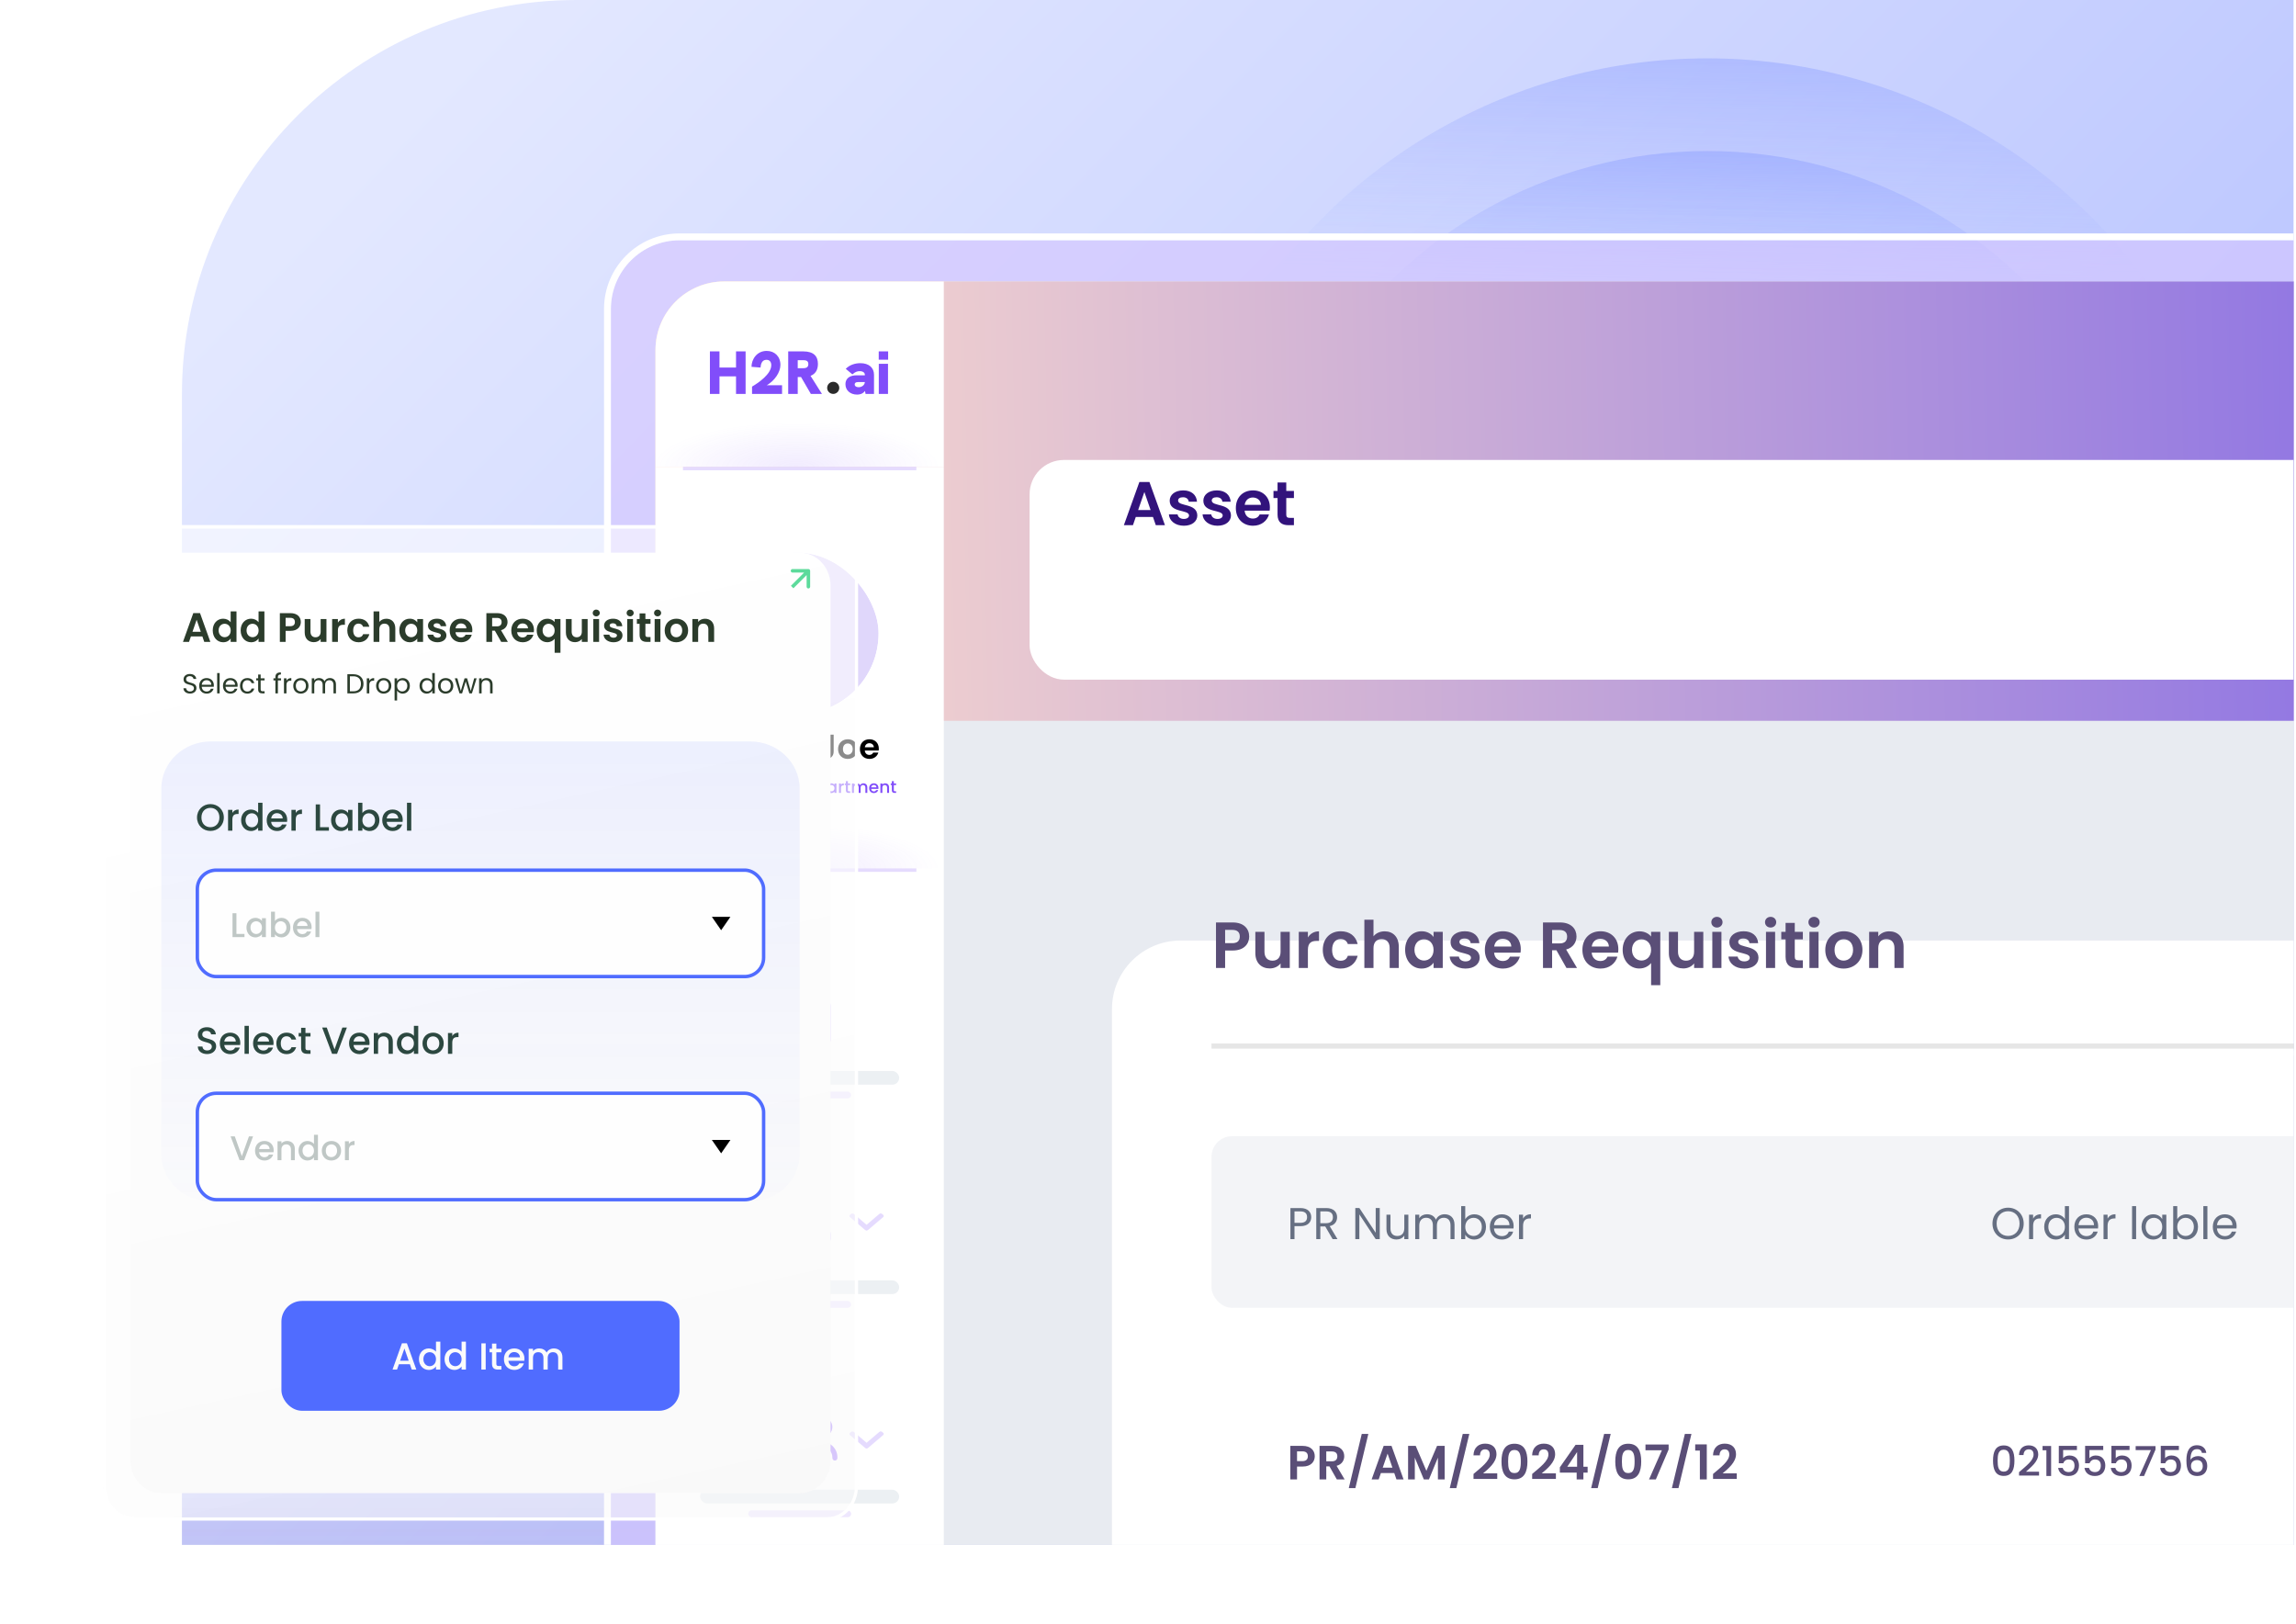 <svg width="669" height="473" viewBox="0 0 669 473" fill="none" xmlns="http://www.w3.org/2000/svg">
<g clip-path="url(#clip0_1795_2934)">
<g filter="url(#filter0_b_1795_2934)">
<path d="M53 115C53 51.487 104.487 0 168 0H671V454H53V115Z" fill="url(#paint0_linear_1795_2934)"/>
</g>
<g style="mix-blend-mode:plus-darker">
<g style="mix-blend-mode:color-burn" opacity="0.6">
<circle cx="497.5" cy="175.5" r="158.5" fill="url(#paint1_linear_1795_2934)"/>
</g>
<g style="mix-blend-mode:color-burn" opacity="0.6">
<circle cx="497.5" cy="175.5" r="131.5" fill="url(#paint2_linear_1795_2934)"/>
</g>
</g>
<g style="mix-blend-mode:multiply">
<path d="M53 350H667V452H53V350Z" fill="url(#paint3_linear_1795_2934)"/>
</g>
<g style="mix-blend-mode:multiply">
<path d="M53 350H667V452H53V350Z" fill="url(#paint4_linear_1795_2934)"/>
</g>
<g style="mix-blend-mode:hard-light" filter="url(#filter1_b_1795_2934)">
<path d="M178 90C178 78.954 186.954 70 198 70H1464C1475.05 70 1484 78.954 1484 90V1001C1484 1012.05 1475.05 1021 1464 1021H198C186.954 1021 178 1012.05 178 1001V90Z" fill="#D6C5FF" fill-opacity="0.6"/>
<path d="M198 69C186.402 69 177 78.402 177 90V1001C177 1012.6 186.402 1022 198 1022H1464C1475.6 1022 1485 1012.6 1485 1001V90C1485 78.402 1475.6 69 1464 69H198Z" stroke="white" stroke-width="2"/>
</g>
<path d="M191 102C191 90.954 199.954 82 211 82H1451C1462.05 82 1471 90.954 1471 102V989C1471 1000.05 1462.05 1009 1451 1009H211C199.954 1009 191 1000.05 191 989V102Z" fill="#E8EBF1"/>
<path d="M191 102C191 90.954 199.954 82 211 82H1451C1462.05 82 1471 90.954 1471 102V190C1471 201.046 1462.05 210 1451 210H211C199.954 210 191 201.046 191 190V102Z" fill="url(#paint5_linear_1795_2934)"/>
<path d="M191 136H275V1009H211C199.954 1009 191 1000.05 191 989V136Z" fill="white"/>
<path d="M191 102C191 90.954 199.954 82 211 82H275V136H191V102Z" fill="white"/>
<path d="M191 110H275V136H191V110Z" fill="url(#paint6_radial_1795_2934)"/>
<path d="M191 227H275V253H191V227Z" fill="url(#paint7_radial_1795_2934)"/>
<g filter="url(#filter2_d_1795_2934)">
<rect x="300" y="114" width="1146" height="64" rx="10" fill="white"/>
</g>
<path d="M336.774 153L335.946 150.606H330.942L330.114 153H327.468L331.986 140.418H334.92L339.438 153H336.774ZM335.262 148.59L333.444 143.334L331.626 148.59H335.262ZM348.867 150.156C348.867 151.866 347.373 153.162 344.943 153.162C342.441 153.162 340.695 151.704 340.587 149.85H343.125C343.215 150.606 343.917 151.182 344.925 151.182C345.915 151.182 346.455 150.732 346.455 150.156C346.455 148.374 340.821 149.508 340.821 145.854C340.821 144.198 342.297 142.866 344.763 142.866C347.175 142.866 348.633 144.18 348.777 146.16H346.365C346.293 145.386 345.681 144.864 344.691 144.864C343.755 144.864 343.269 145.242 343.269 145.818C343.269 147.636 348.795 146.502 348.867 150.156ZM358.675 150.156C358.675 151.866 357.181 153.162 354.751 153.162C352.249 153.162 350.503 151.704 350.395 149.85H352.933C353.023 150.606 353.725 151.182 354.733 151.182C355.723 151.182 356.263 150.732 356.263 150.156C356.263 148.374 350.629 149.508 350.629 145.854C350.629 144.198 352.105 142.866 354.571 142.866C356.983 142.866 358.441 144.18 358.585 146.16H356.173C356.101 145.386 355.489 144.864 354.499 144.864C353.563 144.864 353.077 145.242 353.077 145.818C353.077 147.636 358.603 146.502 358.675 150.156ZM365.028 144.936C363.822 144.936 362.868 145.71 362.67 147.078H367.404C367.368 145.764 366.324 144.936 365.028 144.936ZM369.762 149.868C369.222 151.704 367.566 153.162 365.1 153.162C362.202 153.162 360.096 151.146 360.096 148.014C360.096 144.864 362.148 142.866 365.1 142.866C367.98 142.866 370.014 144.828 370.014 147.798C370.014 148.122 369.996 148.446 369.942 148.77H362.652C362.778 150.246 363.786 151.074 365.046 151.074C366.126 151.074 366.72 150.534 367.044 149.868H369.762ZM372.249 149.904V145.098H371.061V143.028H372.249V140.562H374.787V143.028H377.019V145.098H374.787V149.922C374.787 150.588 375.057 150.876 375.849 150.876H377.019V153H375.435C373.527 153 372.249 152.19 372.249 149.904Z" fill="#32137C"/>
<g clip-path="url(#clip1_1795_2934)">
<path d="M206.85 114.761H209.641V109.641H214.459V114.761H217.251V102.369H214.459V107.081H209.641V102.369H206.85V114.761Z" fill="#814DFA"/>
<path d="M223.414 112.236C225.76 110.885 227.396 108.414 227.396 106.298C227.396 103.844 225.707 102.227 223.396 102.227C220.516 102.227 218.969 104.698 218.969 106.867L221.6 107.08C221.671 106.12 221.973 104.822 223.325 104.822C224.338 104.822 224.729 105.534 224.729 106.387C224.729 109.036 220.889 111.579 219.129 112.628V114.761H227.876V112.236H223.414Z" fill="#814DFA"/>
<path d="M239.498 114.761L236.173 109.499C237.56 108.948 238.325 107.792 238.325 106.032C238.325 103.827 237.151 102.369 234.022 102.369H229.666V114.761H232.44V109.837H233.4L236.262 114.761H239.498ZM232.44 107.276V104.929H233.738C234.609 104.929 235.533 104.929 235.533 106.067C235.533 107.223 234.626 107.276 233.738 107.276H232.44Z" fill="#814DFA"/>
<path d="M244.545 112.995C244.545 113.97 243.755 114.76 242.781 114.76C241.806 114.76 241.016 113.97 241.016 112.995C241.016 112.021 241.806 111.23 242.781 111.23C243.755 111.23 244.545 112.021 244.545 112.995Z" fill="#2B2B2B"/>
<path d="M250.684 105.801C249.155 105.801 247.537 106.299 246.435 107.454L248.373 109.072C249.155 108.325 249.83 108.13 250.488 108.13C251.466 108.13 252 108.574 252 109.197V109.339H249.582C248.799 109.339 248.106 109.481 247.555 109.783C246.808 110.192 246.346 110.921 246.346 111.935C246.346 113.73 247.768 114.957 249.742 114.957C250.382 114.957 251.324 114.833 252.035 113.89L252.213 114.762H254.667V109.197C254.667 107.116 253.173 105.801 250.684 105.801ZM250.168 112.806C249.404 112.806 249.03 112.433 249.03 111.988C249.03 111.775 249.119 111.597 249.297 111.472C249.457 111.366 249.688 111.312 249.973 111.312H252C251.946 112.184 251.128 112.806 250.168 112.806Z" fill="#814DFA"/>
<path d="M256.043 104.787H258.781V102.369H256.043V104.787ZM256.061 114.761H258.745V105.996H256.061V114.761Z" fill="#814DFA"/>
</g>
<g filter="url(#filter3_d_1795_2934)">
<rect x="209" y="157" width="47" height="47" rx="23.5" fill="#E0D7FB"/>
<rect x="208" y="156" width="49" height="49" rx="24.5" stroke="white" stroke-width="2"/>
</g>
<path d="M212.13 214.02C214.36 214.02 215.81 215.4 215.81 217.52C215.81 219.63 214.36 221 212.13 221H209.69V214.02H212.13ZM211.09 219.81H212.08C213.55 219.81 214.38 218.97 214.38 217.52C214.38 216.07 213.55 215.2 212.08 215.2H211.09V219.81ZM222.208 218.23C222.208 219.97 220.928 221.09 219.318 221.09C217.718 221.09 216.508 219.97 216.508 218.23C216.508 216.48 217.758 215.37 219.358 215.37C220.958 215.37 222.208 216.48 222.208 218.23ZM217.928 218.23C217.928 219.33 218.568 219.87 219.318 219.87C220.058 219.87 220.768 219.33 220.768 218.23C220.768 217.12 220.078 216.59 219.338 216.59C218.598 216.59 217.928 217.12 217.928 218.23ZM223.235 221V213.6H224.635V216.15C224.995 215.68 225.615 215.38 226.355 215.38C227.605 215.38 228.515 216.22 228.515 217.75V221H227.115V217.94C227.115 217.05 226.625 216.57 225.885 216.57C225.125 216.57 224.635 217.05 224.635 217.94V221H223.235ZM233.726 221V217.94C233.726 217.05 233.236 216.57 232.496 216.57C231.736 216.57 231.246 217.05 231.246 217.94V221H229.846V215.46H231.246V216.15C231.606 215.68 232.206 215.38 232.916 215.38C234.206 215.38 235.126 216.22 235.126 217.75V221H233.726ZM241.5 218.92V214.02H242.91V218.92C242.91 220.3 242.03 221.07 240.74 221.07C239.43 221.07 238.51 220.28 238.51 218.87H239.91C239.92 219.46 240.19 219.82 240.72 219.82C241.24 219.82 241.5 219.47 241.5 218.92ZM249.894 218.23C249.894 219.97 248.614 221.09 247.004 221.09C245.404 221.09 244.194 219.97 244.194 218.23C244.194 216.48 245.444 215.37 247.044 215.37C248.644 215.37 249.894 216.48 249.894 218.23ZM245.614 218.23C245.614 219.33 246.254 219.87 247.004 219.87C247.744 219.87 248.454 219.33 248.454 218.23C248.454 217.12 247.764 216.59 247.024 216.59C246.284 216.59 245.614 217.12 245.614 218.23ZM253.3 216.52C252.63 216.52 252.1 216.95 251.99 217.71H254.62C254.6 216.98 254.02 216.52 253.3 216.52ZM255.93 219.26C255.63 220.28 254.71 221.09 253.34 221.09C251.73 221.09 250.56 219.97 250.56 218.23C250.56 216.48 251.7 215.37 253.34 215.37C254.94 215.37 256.07 216.46 256.07 218.11C256.07 218.29 256.06 218.47 256.03 218.65H251.98C252.05 219.47 252.61 219.93 253.31 219.93C253.91 219.93 254.24 219.63 254.42 219.26H255.93Z" fill="black"/>
<path d="M208.035 227.525V231H207.465V228.62L206.405 231H206.01L204.945 228.62V231H204.375V227.525H204.99L206.21 230.25L207.425 227.525H208.035ZM208.594 229.61C208.594 229.333 208.651 229.088 208.764 228.875C208.881 228.662 209.038 228.497 209.234 228.38C209.434 228.26 209.654 228.2 209.894 228.2C210.111 228.2 210.299 228.243 210.459 228.33C210.623 228.413 210.753 228.518 210.849 228.645V228.245H211.424V231H210.849V230.59C210.753 230.72 210.621 230.828 210.454 230.915C210.288 231.002 210.098 231.045 209.884 231.045C209.648 231.045 209.431 230.985 209.234 230.865C209.038 230.742 208.881 230.572 208.764 230.355C208.651 230.135 208.594 229.887 208.594 229.61ZM210.849 229.62C210.849 229.43 210.809 229.265 210.729 229.125C210.653 228.985 210.551 228.878 210.424 228.805C210.298 228.732 210.161 228.695 210.014 228.695C209.868 228.695 209.731 228.732 209.604 228.805C209.478 228.875 209.374 228.98 209.294 229.12C209.218 229.257 209.179 229.42 209.179 229.61C209.179 229.8 209.218 229.967 209.294 230.11C209.374 230.253 209.478 230.363 209.604 230.44C209.734 230.513 209.871 230.55 210.014 230.55C210.161 230.55 210.298 230.513 210.424 230.44C210.551 230.367 210.653 230.26 210.729 230.12C210.809 229.977 210.849 229.81 210.849 229.62ZM212.743 228.645C212.826 228.505 212.936 228.397 213.073 228.32C213.213 228.24 213.378 228.2 213.568 228.2V228.79H213.423C213.2 228.79 213.03 228.847 212.913 228.96C212.8 229.073 212.743 229.27 212.743 229.55V231H212.173V228.245H212.743V228.645ZM215.182 229.625L216.452 231H215.682L214.662 229.815V231H214.092V227.3H214.662V229.45L215.662 228.245H216.452L215.182 229.625ZM219.385 229.555C219.385 229.658 219.379 229.752 219.365 229.835H217.26C217.277 230.055 217.359 230.232 217.505 230.365C217.652 230.498 217.832 230.565 218.045 230.565C218.352 230.565 218.569 230.437 218.695 230.18H219.31C219.227 230.433 219.075 230.642 218.855 230.805C218.639 230.965 218.369 231.045 218.045 231.045C217.782 231.045 217.545 230.987 217.335 230.87C217.129 230.75 216.965 230.583 216.845 230.37C216.729 230.153 216.67 229.903 216.67 229.62C216.67 229.337 216.727 229.088 216.84 228.875C216.957 228.658 217.119 228.492 217.325 228.375C217.535 228.258 217.775 228.2 218.045 228.2C218.305 228.2 218.537 228.257 218.74 228.37C218.944 228.483 219.102 228.643 219.215 228.85C219.329 229.053 219.385 229.288 219.385 229.555ZM218.79 229.375C218.787 229.165 218.712 228.997 218.565 228.87C218.419 228.743 218.237 228.68 218.02 228.68C217.824 228.68 217.655 228.743 217.515 228.87C217.375 228.993 217.292 229.162 217.265 229.375H218.79ZM220.611 228.71V230.235C220.611 230.338 220.635 230.413 220.681 230.46C220.731 230.503 220.815 230.525 220.931 230.525H221.281V231H220.831C220.575 231 220.378 230.94 220.241 230.82C220.105 230.7 220.036 230.505 220.036 230.235V228.71H219.711V228.245H220.036V227.56H220.611V228.245H221.281V228.71H220.611ZM222.097 227.88C221.993 227.88 221.907 227.845 221.837 227.775C221.767 227.705 221.732 227.618 221.732 227.515C221.732 227.412 221.767 227.325 221.837 227.255C221.907 227.185 221.993 227.15 222.097 227.15C222.197 227.15 222.282 227.185 222.352 227.255C222.422 227.325 222.457 227.412 222.457 227.515C222.457 227.618 222.422 227.705 222.352 227.775C222.282 227.845 222.197 227.88 222.097 227.88ZM222.377 228.245V231H221.807V228.245H222.377ZM224.515 228.2C224.732 228.2 224.925 228.245 225.095 228.335C225.268 228.425 225.403 228.558 225.5 228.735C225.597 228.912 225.645 229.125 225.645 229.375V231H225.08V229.46C225.08 229.213 225.018 229.025 224.895 228.895C224.772 228.762 224.603 228.695 224.39 228.695C224.177 228.695 224.007 228.762 223.88 228.895C223.757 229.025 223.695 229.213 223.695 229.46V231H223.125V228.245H223.695V228.56C223.788 228.447 223.907 228.358 224.05 228.295C224.197 228.232 224.352 228.2 224.515 228.2ZM227.482 228.2C227.695 228.2 227.884 228.243 228.047 228.33C228.214 228.413 228.344 228.518 228.437 228.645V228.245H229.012V231.045C229.012 231.298 228.959 231.523 228.852 231.72C228.745 231.92 228.59 232.077 228.387 232.19C228.187 232.303 227.947 232.36 227.667 232.36C227.294 232.36 226.984 232.272 226.737 232.095C226.49 231.922 226.35 231.685 226.317 231.385H226.882C226.925 231.528 227.017 231.643 227.157 231.73C227.3 231.82 227.47 231.865 227.667 231.865C227.897 231.865 228.082 231.795 228.222 231.655C228.365 231.515 228.437 231.312 228.437 231.045V230.585C228.34 230.715 228.209 230.825 228.042 230.915C227.879 231.002 227.692 231.045 227.482 231.045C227.242 231.045 227.022 230.985 226.822 230.865C226.625 230.742 226.469 230.572 226.352 230.355C226.239 230.135 226.182 229.887 226.182 229.61C226.182 229.333 226.239 229.088 226.352 228.875C226.469 228.662 226.625 228.497 226.822 228.38C227.022 228.26 227.242 228.2 227.482 228.2ZM228.437 229.62C228.437 229.43 228.397 229.265 228.317 229.125C228.24 228.985 228.139 228.878 228.012 228.805C227.885 228.732 227.749 228.695 227.602 228.695C227.455 228.695 227.319 228.732 227.192 228.805C227.065 228.875 226.962 228.98 226.882 229.12C226.805 229.257 226.767 229.42 226.767 229.61C226.767 229.8 226.805 229.967 226.882 230.11C226.962 230.253 227.065 230.363 227.192 230.44C227.322 230.513 227.459 230.55 227.602 230.55C227.749 230.55 227.885 230.513 228.012 230.44C228.139 230.367 228.24 230.26 228.317 230.12C228.397 229.977 228.437 229.81 228.437 229.62ZM232.195 227.525C232.565 227.525 232.888 227.597 233.165 227.74C233.445 227.88 233.66 228.083 233.81 228.35C233.963 228.613 234.04 228.922 234.04 229.275C234.04 229.628 233.963 229.935 233.81 230.195C233.66 230.455 233.445 230.655 233.165 230.795C232.888 230.932 232.565 231 232.195 231H231.06V227.525H232.195ZM232.195 230.535C232.601 230.535 232.913 230.425 233.13 230.205C233.346 229.985 233.455 229.675 233.455 229.275C233.455 228.872 233.346 228.557 233.13 228.33C232.913 228.103 232.601 227.99 232.195 227.99H231.63V230.535H232.195ZM237.129 229.555C237.129 229.658 237.123 229.752 237.109 229.835H235.004C235.021 230.055 235.103 230.232 235.249 230.365C235.396 230.498 235.576 230.565 235.789 230.565C236.096 230.565 236.313 230.437 236.439 230.18H237.054C236.971 230.433 236.819 230.642 236.599 230.805C236.383 230.965 236.113 231.045 235.789 231.045C235.526 231.045 235.289 230.987 235.079 230.87C234.873 230.75 234.709 230.583 234.589 230.37C234.473 230.153 234.414 229.903 234.414 229.62C234.414 229.337 234.471 229.088 234.584 228.875C234.701 228.658 234.863 228.492 235.069 228.375C235.279 228.258 235.519 228.2 235.789 228.2C236.049 228.2 236.281 228.257 236.484 228.37C236.688 228.483 236.846 228.643 236.959 228.85C237.073 229.053 237.129 229.288 237.129 229.555ZM236.534 229.375C236.531 229.165 236.456 228.997 236.309 228.87C236.163 228.743 235.981 228.68 235.764 228.68C235.568 228.68 235.399 228.743 235.259 228.87C235.119 228.993 235.036 229.162 235.009 229.375H236.534ZM238.26 228.65C238.357 228.523 238.489 228.417 238.655 228.33C238.822 228.243 239.01 228.2 239.22 228.2C239.46 228.2 239.679 228.26 239.875 228.38C240.075 228.497 240.232 228.662 240.345 228.875C240.459 229.088 240.515 229.333 240.515 229.61C240.515 229.887 240.459 230.135 240.345 230.355C240.232 230.572 240.075 230.742 239.875 230.865C239.679 230.985 239.46 231.045 239.22 231.045C239.01 231.045 238.824 231.003 238.66 230.92C238.497 230.833 238.364 230.727 238.26 230.6V232.31H237.69V228.245H238.26V228.65ZM239.935 229.61C239.935 229.42 239.895 229.257 239.815 229.12C239.739 228.98 239.635 228.875 239.505 228.805C239.379 228.732 239.242 228.695 239.095 228.695C238.952 228.695 238.815 228.732 238.685 228.805C238.559 228.878 238.455 228.985 238.375 229.125C238.299 229.265 238.26 229.43 238.26 229.62C238.26 229.81 238.299 229.977 238.375 230.12C238.455 230.26 238.559 230.367 238.685 230.44C238.815 230.513 238.952 230.55 239.095 230.55C239.242 230.55 239.379 230.513 239.505 230.44C239.635 230.363 239.739 230.253 239.815 230.11C239.895 229.967 239.935 229.8 239.935 229.61ZM240.889 229.61C240.889 229.333 240.946 229.088 241.059 228.875C241.176 228.662 241.332 228.497 241.529 228.38C241.729 228.26 241.949 228.2 242.189 228.2C242.406 228.2 242.594 228.243 242.754 228.33C242.917 228.413 243.047 228.518 243.144 228.645V228.245H243.719V231H243.144V230.59C243.047 230.72 242.916 230.828 242.749 230.915C242.582 231.002 242.392 231.045 242.179 231.045C241.942 231.045 241.726 230.985 241.529 230.865C241.332 230.742 241.176 230.572 241.059 230.355C240.946 230.135 240.889 229.887 240.889 229.61ZM243.144 229.62C243.144 229.43 243.104 229.265 243.024 229.125C242.947 228.985 242.846 228.878 242.719 228.805C242.592 228.732 242.456 228.695 242.309 228.695C242.162 228.695 242.026 228.732 241.899 228.805C241.772 228.875 241.669 228.98 241.589 229.12C241.512 229.257 241.474 229.42 241.474 229.61C241.474 229.8 241.512 229.967 241.589 230.11C241.669 230.253 241.772 230.363 241.899 230.44C242.029 230.513 242.166 230.55 242.309 230.55C242.456 230.55 242.592 230.513 242.719 230.44C242.846 230.367 242.947 230.26 243.024 230.12C243.104 229.977 243.144 229.81 243.144 229.62ZM245.038 228.645C245.121 228.505 245.231 228.397 245.368 228.32C245.508 228.24 245.673 228.2 245.863 228.2V228.79H245.718C245.494 228.79 245.324 228.847 245.208 228.96C245.094 229.073 245.038 229.27 245.038 229.55V231H244.468V228.245H245.038V228.645ZM247.052 228.71V230.235C247.052 230.338 247.075 230.413 247.122 230.46C247.172 230.503 247.255 230.525 247.372 230.525H247.722V231H247.272C247.015 231 246.818 230.94 246.682 230.82C246.545 230.7 246.477 230.505 246.477 230.235V228.71H246.152V228.245H246.477V227.56H247.052V228.245H247.722V228.71H247.052ZM251.582 228.2C251.799 228.2 251.992 228.245 252.162 228.335C252.335 228.425 252.47 228.558 252.567 228.735C252.667 228.912 252.717 229.125 252.717 229.375V231H252.152V229.46C252.152 229.213 252.09 229.025 251.967 228.895C251.844 228.762 251.675 228.695 251.462 228.695C251.249 228.695 251.079 228.762 250.952 228.895C250.829 229.025 250.767 229.213 250.767 229.46V231H250.202V229.46C250.202 229.213 250.14 229.025 250.017 228.895C249.894 228.762 249.725 228.695 249.512 228.695C249.299 228.695 249.129 228.762 249.002 228.895C248.879 229.025 248.817 229.213 248.817 229.46V231H248.247V228.245H248.817V228.56C248.91 228.447 249.029 228.358 249.172 228.295C249.315 228.232 249.469 228.2 249.632 228.2C249.852 228.2 250.049 228.247 250.222 228.34C250.395 228.433 250.529 228.568 250.622 228.745C250.705 228.578 250.835 228.447 251.012 228.35C251.189 228.25 251.379 228.2 251.582 228.2ZM255.967 229.555C255.967 229.658 255.961 229.752 255.947 229.835H253.842C253.859 230.055 253.941 230.232 254.087 230.365C254.234 230.498 254.414 230.565 254.627 230.565C254.934 230.565 255.151 230.437 255.277 230.18H255.892C255.809 230.433 255.657 230.642 255.437 230.805C255.221 230.965 254.951 231.045 254.627 231.045C254.364 231.045 254.127 230.987 253.917 230.87C253.711 230.75 253.547 230.583 253.427 230.37C253.311 230.153 253.252 229.903 253.252 229.62C253.252 229.337 253.309 229.088 253.422 228.875C253.539 228.658 253.701 228.492 253.907 228.375C254.117 228.258 254.357 228.2 254.627 228.2C254.887 228.2 255.119 228.257 255.322 228.37C255.526 228.483 255.684 228.643 255.797 228.85C255.911 229.053 255.967 229.288 255.967 229.555ZM255.372 229.375C255.369 229.165 255.294 228.997 255.147 228.87C255.001 228.743 254.819 228.68 254.602 228.68C254.406 228.68 254.237 228.743 254.097 228.87C253.957 228.993 253.874 229.162 253.847 229.375H255.372ZM257.918 228.2C258.135 228.2 258.328 228.245 258.498 228.335C258.672 228.425 258.807 228.558 258.903 228.735C259 228.912 259.048 229.125 259.048 229.375V231H258.483V229.46C258.483 229.213 258.422 229.025 258.298 228.895C258.175 228.762 258.007 228.695 257.793 228.695C257.58 228.695 257.41 228.762 257.283 228.895C257.16 229.025 257.098 229.213 257.098 229.46V231H256.528V228.245H257.098V228.56C257.192 228.447 257.31 228.358 257.453 228.295C257.6 228.232 257.755 228.2 257.918 228.2ZM260.44 228.71V230.235C260.44 230.338 260.464 230.413 260.51 230.46C260.56 230.503 260.644 230.525 260.76 230.525H261.11V231H260.66C260.404 231 260.207 230.94 260.07 230.82C259.934 230.7 259.865 230.505 259.865 230.235V228.71H259.54V228.245H259.865V227.56H260.44V228.245H261.11V228.71H260.44Z" fill="#814DFA"/>
<rect opacity="0.2" x="199" y="253" width="68" height="1" fill="#814DFA"/>
<rect opacity="0.2" x="199" y="136" width="68" height="1" fill="#814DFA"/>
<rect x="204" y="312" width="58" height="4" rx="2" fill="#ECF0F3"/>
<rect opacity="0.2" x="218" y="318" width="30" height="2" rx="1" fill="#AC8AFC"/>
<g opacity="0.66">
<g clip-path="url(#clip2_1795_2934)">
<path d="M223.005 297.931C223.005 296.289 223.015 294.646 223 293.003C222.992 292.108 223.346 291.433 224.07 290.912C226.67 289.042 229.264 287.167 231.854 285.286C232.383 284.907 232.609 284.907 233.144 285.286C235.75 287.17 238.355 289.054 240.959 290.937C241.658 291.44 241.999 292.11 241.999 292.97C241.996 296.306 241.996 299.642 241.999 302.978C241.999 303.678 241.686 303.994 240.983 303.994C239.042 303.997 237.102 303.997 235.164 303.994C234.444 303.994 234.168 303.712 234.166 302.976C234.166 301.75 234.184 300.524 234.156 299.299C234.128 298.117 233.022 297.347 231.909 297.692C231.171 297.919 230.718 298.564 230.71 299.43C230.7 300.58 230.71 301.73 230.71 302.879C230.71 303.759 230.471 303.995 229.584 303.995C227.732 303.995 225.88 303.995 224.028 303.995C223.266 303.995 223.01 303.736 223.01 302.969C223.005 301.293 223.004 299.614 223.005 297.931ZM240.357 302.405C240.368 302.302 240.38 302.241 240.38 302.177C240.38 299.106 240.381 296.035 240.384 292.964C240.384 292.605 240.206 292.384 239.931 292.187C237.541 290.456 235.156 288.72 232.774 286.978C232.534 286.802 232.385 286.827 232.158 286.99C229.79 288.708 227.418 290.42 225.042 292.125C224.697 292.372 224.561 292.659 224.562 293.079C224.574 296.035 224.568 298.992 224.568 301.949V302.378H229.159C229.159 301.342 229.15 300.357 229.159 299.373C229.161 298.516 229.49 297.693 230.078 297.072C230.666 296.451 231.468 296.08 232.321 296.035C234.003 295.926 235.531 297.204 235.744 298.956C235.824 299.617 235.782 300.293 235.789 300.963C235.796 301.438 235.789 301.914 235.789 302.408L240.357 302.405Z" fill="#814DFA"/>
</g>
</g>
<rect x="204" y="373" width="58" height="4" rx="2" fill="#ECF0F3"/>
<rect opacity="0.2" x="218" y="379" width="30" height="2" rx="1" fill="#AC8AFC"/>
<path opacity="0.2" d="M252.515 356.819C252.677 356.677 252.819 356.547 252.966 356.421C254.033 355.513 255.1 354.605 256.167 353.698C256.479 353.433 256.767 353.436 257.08 353.698C257.163 353.768 257.248 353.837 257.328 353.91C257.554 354.118 257.554 354.367 257.331 354.579C257.301 354.608 257.267 354.635 257.235 354.662C255.824 355.865 254.412 357.067 252.999 358.268C252.633 358.579 252.37 358.578 252.001 358.264L247.763 354.661C247.408 354.358 247.423 354.141 247.763 353.823C248.227 353.391 248.524 353.416 248.988 353.823C250.093 354.785 251.22 355.728 252.338 356.679C252.389 356.719 252.44 356.759 252.515 356.819Z" fill="#814DFA"/>
<path opacity="0.2" d="M252.515 420.319C252.677 420.177 252.819 420.047 252.966 419.921C254.033 419.013 255.1 418.105 256.167 417.198C256.479 416.933 256.767 416.936 257.08 417.198C257.163 417.268 257.248 417.337 257.328 417.41C257.554 417.618 257.554 417.867 257.331 418.079C257.301 418.108 257.267 418.135 257.235 418.162C255.824 419.365 254.412 420.567 252.999 421.768C252.633 422.079 252.37 422.078 252.001 421.764L247.763 418.161C247.408 417.858 247.423 417.641 247.763 417.323C248.227 416.891 248.524 416.916 248.988 417.323C250.093 418.285 251.22 419.228 252.338 420.179C252.389 420.219 252.44 420.259 252.515 420.319Z" fill="#814DFA"/>
<rect x="204" y="434" width="58" height="4" rx="2" fill="#ECF0F3"/>
<rect opacity="0.2" x="218" y="440" width="30" height="2" rx="1" fill="#AC8AFC"/>
<path d="M229.752 354.331C229.432 353.979 229.101 353.664 228.828 353.304C228.194 352.461 227.834 351.444 227.796 350.39C227.759 349.336 228.045 348.295 228.618 347.409C229.788 345.582 231.987 344.657 234.065 345.117C236.234 345.595 237.849 347.318 238.145 349.466C238.581 352.623 236.194 355.381 232.996 355.406C230.974 355.422 229.032 355.767 227.276 356.829C226.864 357.076 226.483 357.371 226.14 357.708C225.639 358.207 225.415 358.847 225.404 359.554C225.398 359.976 225.398 360.397 225.404 360.819C225.411 361.305 225.685 361.587 226.166 361.588C230.724 361.591 235.282 361.591 239.841 361.588C240.246 361.588 240.563 361.346 240.574 360.979C240.602 360.36 240.589 359.74 240.536 359.122C240.501 358.782 240.394 358.454 240.222 358.159C240.05 357.864 239.817 357.609 239.538 357.412C239.034 357.053 238.509 356.724 237.965 356.428C237.497 356.168 237.309 355.807 237.504 355.414C237.698 355.021 238.107 354.901 238.558 355.153C239.191 355.505 239.829 355.862 240.399 356.302C241.475 357.132 241.984 358.269 241.996 359.628C242.001 360.05 242.002 360.472 241.996 360.893C241.98 362.067 241.068 362.994 239.894 362.995C235.302 363.002 230.709 363.002 226.114 362.995C225.835 362.998 225.558 362.946 225.299 362.84C225.04 362.734 224.806 362.578 224.609 362.38C224.412 362.182 224.256 361.946 224.152 361.687C224.047 361.428 223.996 361.151 224.001 360.872C224.001 360.16 223.987 359.437 224.095 358.738C224.247 357.771 224.765 356.976 225.519 356.344C226.664 355.386 227.991 354.798 229.424 354.423C229.532 354.394 229.64 354.362 229.752 354.331ZM236.792 350.212C236.794 349.462 236.573 348.729 236.157 348.104C235.741 347.48 235.15 346.993 234.457 346.704C233.765 346.416 233.002 346.339 232.266 346.483C231.53 346.628 230.853 346.987 230.321 347.516C229.789 348.044 229.426 348.719 229.277 349.454C229.128 350.189 229.201 350.952 229.486 351.646C229.77 352.339 230.254 352.933 230.877 353.352C231.499 353.771 232.231 353.997 232.982 354C233.989 354.002 234.957 353.605 235.672 352.895C236.386 352.184 236.789 351.22 236.792 350.212Z" fill="#AC8AFC"/>
<path d="M238.776 421.895C238.919 422.679 239.056 423.41 239.184 424.145C239.21 424.314 239.219 424.487 239.211 424.658C239.193 425.133 238.895 425.451 238.478 425.455C238.061 425.459 237.819 425.147 237.735 424.671C237.587 423.833 237.494 422.958 237.179 422.184C236.391 420.248 234.672 419.137 232.761 419.226C231.377 419.29 230.294 419.976 229.449 421.066C228.663 422.08 228.309 423.258 228.247 424.535C228.219 425.141 227.958 425.462 227.502 425.451C227.032 425.441 226.721 425.064 226.79 424.46C226.887 423.616 227.051 422.772 227.197 421.868C226.739 421.575 226.17 421.526 225.572 421.698C224.332 422.059 223.501 423.207 223.446 424.55C223.432 424.849 223.313 425.132 223.111 425.349C222.972 425.48 222.585 425.493 222.409 425.386C222.301 425.31 222.21 425.212 222.142 425.098C222.073 424.984 222.029 424.856 222.011 424.724C221.85 422.568 223.511 420.496 225.608 420.151C226.442 420.014 227.21 420.197 227.979 420.558C229.201 418.783 230.839 417.733 232.978 417.727C235.117 417.72 236.767 418.758 237.999 420.545C238.101 420.508 238.201 420.481 238.294 420.436C240.873 419.209 244.17 421.515 243.994 424.781C243.987 424.979 243.904 425.165 243.763 425.3C243.622 425.434 243.434 425.506 243.241 425.499C243.048 425.492 242.865 425.407 242.734 425.263C242.602 425.118 242.532 424.926 242.539 424.729C242.552 423.909 242.319 423.19 241.789 422.578C240.959 421.614 239.718 421.349 238.776 421.895Z" fill="#AC8AFC"/>
<path d="M236.521 412.679C236.526 413.411 236.319 414.128 235.926 414.74C235.533 415.352 234.972 415.831 234.313 416.117C233.654 416.403 232.927 416.482 232.223 416.346C231.52 416.21 230.872 415.863 230.361 415.351C229.85 414.838 229.499 414.182 229.352 413.465C229.206 412.749 229.27 412.004 229.536 411.324C229.803 410.645 230.261 410.062 230.851 409.648C231.442 409.235 232.139 409.009 232.855 409C233.333 408.993 233.807 409.082 234.251 409.263C234.694 409.445 235.098 409.714 235.439 410.056C235.78 410.398 236.051 410.806 236.237 411.257C236.423 411.707 236.519 412.19 236.521 412.679ZM235.055 412.694C235.054 412.404 234.998 412.118 234.889 411.851C234.78 411.584 234.621 411.342 234.42 411.139C234.219 410.935 233.981 410.774 233.719 410.665C233.458 410.556 233.177 410.501 232.894 410.503C232.612 410.505 232.332 410.563 232.071 410.676C231.811 410.788 231.574 410.952 231.375 411.157C230.974 411.573 230.75 412.135 230.754 412.719C230.757 413.303 230.987 413.862 231.393 414.273C231.8 414.683 232.349 414.912 232.92 414.909C233.202 414.907 233.481 414.848 233.74 414.735C234 414.622 234.235 414.459 234.433 414.253C234.63 414.047 234.786 413.803 234.892 413.536C234.997 413.268 235.049 412.982 235.046 412.694H235.055Z" fill="#AC8AFC"/>
<path d="M239.735 418.58C239.185 418.577 238.649 418.408 238.193 418.093C237.738 417.778 237.384 417.333 237.176 416.813C236.968 416.292 236.915 415.721 237.024 415.17C237.133 414.619 237.4 414.114 237.79 413.718C238.179 413.321 238.675 413.052 239.214 412.944C239.754 412.836 240.312 412.893 240.819 413.109C241.327 413.325 241.76 413.69 242.065 414.158C242.37 414.626 242.532 415.175 242.532 415.737C242.531 416.112 242.458 416.483 242.316 416.828C242.175 417.174 241.969 417.488 241.709 417.752C241.449 418.016 241.141 418.225 240.803 418.367C240.464 418.509 240.101 418.582 239.735 418.58ZM239.767 417.081C240.108 417.069 240.432 416.921 240.669 416.669C240.906 416.417 241.037 416.08 241.034 415.731C241.031 415.381 240.895 415.046 240.655 414.798C240.414 414.549 240.088 414.407 239.747 414.401C239.572 414.398 239.398 414.43 239.236 414.497C239.073 414.563 238.926 414.663 238.801 414.788C238.677 414.914 238.579 415.064 238.512 415.23C238.445 415.395 238.412 415.572 238.413 415.751C238.414 415.93 238.451 416.107 238.52 416.271C238.589 416.435 238.69 416.584 238.816 416.708C238.942 416.832 239.091 416.928 239.254 416.992C239.418 417.057 239.592 417.086 239.767 417.081Z" fill="#AC8AFC"/>
<path d="M226.031 418.58C225.294 418.577 224.587 418.274 224.068 417.739C223.549 417.203 223.259 416.478 223.262 415.723C223.265 414.969 223.561 414.247 224.085 413.715C224.609 413.184 225.317 412.887 226.055 412.891C226.42 412.892 226.782 412.967 227.119 413.112C227.456 413.256 227.761 413.467 228.018 413.733C228.276 413.998 228.479 414.312 228.618 414.658C228.756 415.004 228.826 415.374 228.825 415.748C228.823 416.121 228.75 416.491 228.608 416.835C228.467 417.18 228.261 417.493 228.002 417.756C227.742 418.019 227.435 418.227 227.097 418.368C226.759 418.51 226.397 418.582 226.031 418.58ZM226.036 417.081C226.296 417.084 226.55 417.008 226.768 416.863C226.986 416.718 227.156 416.51 227.258 416.266C227.36 416.022 227.388 415.752 227.34 415.491C227.292 415.23 227.169 414.99 226.987 414.8C226.804 414.611 226.571 414.481 226.317 414.428C226.063 414.374 225.798 414.399 225.558 414.499C225.317 414.599 225.111 414.77 224.966 414.99C224.821 415.211 224.743 415.47 224.742 415.736C224.74 415.911 224.772 416.085 224.836 416.247C224.9 416.41 224.995 416.558 225.115 416.682C225.236 416.807 225.379 416.906 225.537 416.974C225.695 417.042 225.865 417.077 226.036 417.077V417.081Z" fill="#AC8AFC"/>
<g filter="url(#filter4_d_1795_2934)">
<path d="M324 264C324 252.954 332.954 244 344 244H1412C1423.05 244 1432 252.954 1432 264V794C1432 805.046 1423.05 814 1412 814H344C332.954 814 324 805.046 324 794V264Z" fill="white"/>
</g>
<path d="M356.971 274.761H359.08C360.581 274.761 361.246 274.02 361.246 272.842C361.246 271.626 360.581 270.904 359.08 270.904H356.971V274.761ZM363.982 272.842C363.982 274.856 362.614 276.908 359.194 276.908H356.971V282H354.311V268.738H359.194C362.386 268.738 363.982 270.543 363.982 272.842ZM375.808 271.474V282H373.129V280.67C372.464 281.563 371.305 282.133 369.994 282.133C367.543 282.133 365.776 280.537 365.776 277.649V271.474H368.436V277.269C368.436 278.96 369.367 279.872 370.773 279.872C372.217 279.872 373.129 278.96 373.129 277.269V271.474H375.808ZM381.092 276.756V282H378.432V271.474H381.092V273.108C381.757 272.025 382.859 271.322 384.322 271.322V274.115H383.619C382.042 274.115 381.092 274.723 381.092 276.756ZM385.43 276.737C385.43 273.431 387.596 271.303 390.636 271.303C393.258 271.303 395.025 272.671 395.595 275.027H392.726C392.422 274.134 391.719 273.564 390.617 273.564C389.135 273.564 388.147 274.685 388.147 276.737C388.147 278.789 389.135 279.891 390.617 279.891C391.719 279.891 392.403 279.397 392.726 278.447H395.595C395.025 280.689 393.258 282.171 390.636 282.171C387.596 282.171 385.43 280.043 385.43 276.737ZM397.543 282V267.94H400.203V272.785C400.887 271.892 402.065 271.322 403.471 271.322C405.846 271.322 407.575 272.918 407.575 275.825V282H404.915V276.186C404.915 274.495 403.984 273.583 402.578 273.583C401.134 273.583 400.203 274.495 400.203 276.186V282H397.543ZM409.421 276.699C409.421 273.412 411.549 271.303 414.228 271.303C415.919 271.303 417.078 272.101 417.705 272.975V271.474H420.384V282H417.705V280.461C417.078 281.373 415.881 282.171 414.209 282.171C411.549 282.171 409.421 279.986 409.421 276.699ZM417.705 276.737C417.705 274.742 416.375 273.64 414.912 273.64C413.487 273.64 412.138 274.704 412.138 276.699C412.138 278.694 413.487 279.834 414.912 279.834C416.375 279.834 417.705 278.732 417.705 276.737ZM431.152 278.998C431.152 280.803 429.575 282.171 427.01 282.171C424.369 282.171 422.526 280.632 422.412 278.675H425.091C425.186 279.473 425.927 280.081 426.991 280.081C428.036 280.081 428.606 279.606 428.606 278.998C428.606 277.117 422.659 278.314 422.659 274.457C422.659 272.709 424.217 271.303 426.82 271.303C429.366 271.303 430.905 272.69 431.057 274.78H428.511C428.435 273.963 427.789 273.412 426.744 273.412C425.756 273.412 425.243 273.811 425.243 274.419C425.243 276.338 431.076 275.141 431.152 278.998ZM437.857 273.488C436.584 273.488 435.577 274.305 435.368 275.749H440.365C440.327 274.362 439.225 273.488 437.857 273.488ZM442.854 278.694C442.284 280.632 440.536 282.171 437.933 282.171C434.874 282.171 432.651 280.043 432.651 276.737C432.651 273.412 434.817 271.303 437.933 271.303C440.973 271.303 443.12 273.374 443.12 276.509C443.12 276.851 443.101 277.193 443.044 277.535H435.349C435.482 279.093 436.546 279.967 437.876 279.967C439.016 279.967 439.643 279.397 439.985 278.694H442.854ZM456.619 272.861C456.619 271.683 455.954 270.942 454.472 270.942H452.249V274.837H454.472C455.954 274.837 456.619 274.058 456.619 272.861ZM449.589 268.738H454.567C457.759 268.738 459.355 270.581 459.355 272.804C459.355 274.419 458.462 276.053 456.334 276.623L459.507 282H456.429L453.503 276.832H452.249V282H449.589V268.738ZM466.283 273.488C465.01 273.488 464.003 274.305 463.794 275.749H468.791C468.753 274.362 467.651 273.488 466.283 273.488ZM471.28 278.694C470.71 280.632 468.962 282.171 466.359 282.171C463.3 282.171 461.077 280.043 461.077 276.737C461.077 273.412 463.243 271.303 466.359 271.303C469.399 271.303 471.546 273.374 471.546 276.509C471.546 276.851 471.527 277.193 471.47 277.535H463.775C463.908 279.093 464.972 279.967 466.302 279.967C467.442 279.967 468.069 279.397 468.411 278.694H471.28ZM472.804 276.718C472.804 273.488 474.989 271.322 477.706 271.322C479.283 271.322 480.442 272.025 481.088 272.842V271.474H483.767V287.016H481.088V280.556C480.442 281.392 479.245 282.152 477.649 282.152C474.989 282.152 472.804 279.948 472.804 276.718ZM481.088 276.737C481.088 274.704 479.682 273.64 478.295 273.64C476.927 273.64 475.521 274.685 475.521 276.718C475.521 278.751 476.927 279.834 478.295 279.834C479.682 279.834 481.088 278.77 481.088 276.737ZM496.302 271.474V282H493.623V280.67C492.958 281.563 491.799 282.133 490.488 282.133C488.037 282.133 486.27 280.537 486.27 277.649V271.474H488.93V277.269C488.93 278.96 489.861 279.872 491.267 279.872C492.711 279.872 493.623 278.96 493.623 277.269V271.474H496.302ZM498.926 282V271.474H501.586V282H498.926ZM500.275 270.22C499.325 270.22 498.641 269.536 498.641 268.662C498.641 267.788 499.325 267.104 500.275 267.104C501.206 267.104 501.909 267.788 501.909 268.662C501.909 269.536 501.206 270.22 500.275 270.22ZM512.384 278.998C512.384 280.803 510.807 282.171 508.242 282.171C505.601 282.171 503.758 280.632 503.644 278.675H506.323C506.418 279.473 507.159 280.081 508.223 280.081C509.268 280.081 509.838 279.606 509.838 278.998C509.838 277.117 503.891 278.314 503.891 274.457C503.891 272.709 505.449 271.303 508.052 271.303C510.598 271.303 512.137 272.69 512.289 274.78H509.743C509.667 273.963 509.021 273.412 507.976 273.412C506.988 273.412 506.475 273.811 506.475 274.419C506.475 276.338 512.308 275.141 512.384 278.998ZM514.568 282V271.474H517.228V282H514.568ZM515.917 270.22C514.967 270.22 514.283 269.536 514.283 268.662C514.283 267.788 514.967 267.104 515.917 267.104C516.848 267.104 517.551 267.788 517.551 268.662C517.551 269.536 516.848 270.22 515.917 270.22ZM520.274 278.732V273.659H519.02V271.474H520.274V268.871H522.953V271.474H525.309V273.659H522.953V278.751C522.953 279.454 523.238 279.758 524.074 279.758H525.309V282H523.637C521.623 282 520.274 281.145 520.274 278.732ZM527.222 282V271.474H529.882V282H527.222ZM528.571 270.22C527.621 270.22 526.937 269.536 526.937 268.662C526.937 267.788 527.621 267.104 528.571 267.104C529.502 267.104 530.205 267.788 530.205 268.662C530.205 269.536 529.502 270.22 528.571 270.22ZM542.675 276.737C542.675 280.043 540.243 282.171 537.184 282.171C534.144 282.171 531.845 280.043 531.845 276.737C531.845 273.412 534.22 271.303 537.26 271.303C540.3 271.303 542.675 273.412 542.675 276.737ZM534.543 276.737C534.543 278.827 535.759 279.853 537.184 279.853C538.59 279.853 539.939 278.827 539.939 276.737C539.939 274.628 538.628 273.621 537.222 273.621C535.816 273.621 534.543 274.628 534.543 276.737ZM551.998 282V276.186C551.998 274.495 551.067 273.583 549.661 273.583C548.217 273.583 547.286 274.495 547.286 276.186V282H544.626V271.474H547.286V272.785C547.97 271.892 549.11 271.322 550.459 271.322C552.91 271.322 554.658 272.918 554.658 275.825V282H551.998Z" fill="#5A4E77"/>
<rect opacity="0.1" x="353" y="304" width="1050" height="1.5" fill="black"/>
<rect opacity="0.5" x="353" y="306" width="1050" height="1.5" fill="white"/>
<rect opacity="0.5" x="353" y="331" width="1050" height="50" rx="6" fill="#E8EBF1"/>
<path d="M377.184 356.242H378.926C380.278 356.242 380.85 355.605 380.85 354.591C380.85 353.538 380.278 352.914 378.926 352.914H377.184V356.242ZM382.059 354.591C382.059 355.969 381.175 357.217 378.926 357.217H377.184V361H376.001V351.939H378.926C381.058 351.939 382.059 353.109 382.059 354.591ZM388.378 354.604C388.378 353.577 387.806 352.914 386.454 352.914H384.712V356.346H386.454C387.793 356.346 388.378 355.618 388.378 354.604ZM383.529 351.939H386.454C388.586 351.939 389.6 353.122 389.6 354.604C389.6 355.761 388.963 356.866 387.442 357.204L389.717 361H388.3L386.142 357.295H384.712V361H383.529V351.939ZM400.845 351.926H402.028V361H400.845L396.087 353.785V361H394.904V351.926H396.087L400.845 359.128V351.926ZM410.363 353.876V361H409.18V359.947C408.725 360.688 407.854 361.104 406.905 361.104C405.267 361.104 403.98 360.09 403.98 358.049V353.876H405.15V357.893C405.15 359.336 405.943 360.077 407.139 360.077C408.361 360.077 409.18 359.323 409.18 357.789V353.876H410.363ZM422.643 361V356.97C422.643 355.514 421.863 354.773 420.693 354.773C419.497 354.773 418.678 355.54 418.678 357.074V361H417.508V356.97C417.508 355.514 416.728 354.773 415.558 354.773C414.362 354.773 413.543 355.54 413.543 357.074V361H412.36V353.876H413.543V354.903C414.011 354.149 414.856 353.746 415.792 353.746C416.962 353.746 417.937 354.266 418.405 355.332C418.821 354.305 419.835 353.746 420.927 353.746C422.552 353.746 423.813 354.76 423.813 356.801V361H422.643ZM426.937 355.202C427.392 354.409 428.341 353.759 429.602 353.759C431.526 353.759 432.982 355.189 432.982 357.412C432.982 359.622 431.513 361.117 429.602 361.117C428.302 361.117 427.379 360.467 426.937 359.687V361H425.754V351.38H426.937V355.202ZM431.773 357.412C431.773 355.735 430.668 354.786 429.355 354.786C428.068 354.786 426.937 355.774 426.937 357.425C426.937 359.102 428.068 360.077 429.355 360.077C430.668 360.077 431.773 359.089 431.773 357.412ZM437.568 354.76C436.411 354.76 435.449 355.527 435.319 356.918H439.817C439.83 355.527 438.79 354.76 437.568 354.76ZM440.896 358.803C440.532 360.103 439.388 361.117 437.62 361.117C435.592 361.117 434.097 359.687 434.097 357.425C434.097 355.176 435.54 353.759 437.62 353.759C439.687 353.759 441.039 355.215 441.039 357.165C441.039 357.425 441.026 357.633 441 357.88H435.306C435.397 359.323 436.411 360.116 437.62 360.116C438.686 360.116 439.362 359.57 439.622 358.803H440.896ZM443.784 357.126V361H442.601V353.876H443.784V355.033C444.187 354.24 444.954 353.746 446.085 353.746V354.968H445.773C444.642 354.968 443.784 355.475 443.784 357.126Z" fill="#666F82"/>
<path d="M377.926 425.666H379.48C380.586 425.666 381.076 425.12 381.076 424.252C381.076 423.356 380.586 422.824 379.48 422.824H377.926V425.666ZM383.092 424.252C383.092 425.736 382.084 427.248 379.564 427.248H377.926V431H375.966V421.228H379.564C381.916 421.228 383.092 422.558 383.092 424.252ZM389.664 424.266C389.664 423.398 389.174 422.852 388.082 422.852H386.444V425.722H388.082C389.174 425.722 389.664 425.148 389.664 424.266ZM384.484 421.228H388.152C390.504 421.228 391.68 422.586 391.68 424.224C391.68 425.414 391.022 426.618 389.454 427.038L391.792 431H389.524L387.368 427.192H386.444V431H384.484V421.228ZM393.004 433.534L396.784 417.742H398.702L394.922 433.534H393.004ZM406.897 431L406.253 429.138H402.361L401.717 431H399.659L403.173 421.214H405.455L408.969 431H406.897ZM405.721 427.57L404.307 423.482L402.893 427.57H405.721ZM410.282 431V421.228H412.508L415.616 428.494L418.724 421.228H420.936V431H418.976V424.644L416.358 431H414.874L412.242 424.644V431H410.282ZM422.426 433.534L426.206 417.742H428.124L424.344 433.534H422.426ZM429.347 430.86V429.404C431.657 427.444 434.079 425.638 434.079 423.762C434.079 422.852 433.673 422.236 432.707 422.236C431.769 422.236 431.251 422.908 431.237 423.986H429.333C429.403 421.648 430.901 420.57 432.735 420.57C434.933 420.57 436.039 421.872 436.039 423.65C436.039 426.016 433.757 427.864 432.133 429.236H436.263V430.86H429.347ZM437.498 425.764C437.498 422.81 438.394 420.598 441.278 420.598C444.162 420.598 445.058 422.81 445.058 425.764C445.058 428.746 444.162 430.972 441.278 430.972C438.394 430.972 437.498 428.746 437.498 425.764ZM443.126 425.764C443.126 424.014 442.93 422.418 441.278 422.418C439.626 422.418 439.43 424.014 439.43 425.764C439.43 427.584 439.626 429.152 441.278 429.152C442.93 429.152 443.126 427.584 443.126 425.764ZM446.437 430.86V429.404C448.747 427.444 451.169 425.638 451.169 423.762C451.169 422.852 450.763 422.236 449.797 422.236C448.859 422.236 448.341 422.908 448.327 423.986H446.423C446.493 421.648 447.991 420.57 449.825 420.57C452.023 420.57 453.129 421.872 453.129 423.65C453.129 426.016 450.847 427.864 449.223 429.236H453.353V430.86H446.437ZM459.404 431V429.012H454.504V427.472L459.082 420.92H461.364V427.304H462.596V429.012H461.364V431H459.404ZM456.66 427.304H459.53V423.02L456.66 427.304ZM463.62 433.534L467.4 417.742H469.318L465.538 433.534H463.62ZM470.652 425.764C470.652 422.81 471.548 420.598 474.432 420.598C477.316 420.598 478.212 422.81 478.212 425.764C478.212 428.746 477.316 430.972 474.432 430.972C471.548 430.972 470.652 428.746 470.652 425.764ZM476.28 425.764C476.28 424.014 476.084 422.418 474.432 422.418C472.78 422.418 472.584 424.014 472.584 425.764C472.584 427.584 472.78 429.152 474.432 429.152C476.084 429.152 476.28 427.584 476.28 425.764ZM479.451 420.822H486.199V422.278L482.475 431H480.487L484.239 422.502H479.451V420.822ZM487.149 433.534L490.929 417.742H492.847L489.067 433.534H487.149ZM495.301 431V422.6H493.943V420.794H497.317V431H495.301ZM499.142 430.86V429.404C501.452 427.444 503.874 425.638 503.874 423.762C503.874 422.852 503.468 422.236 502.502 422.236C501.564 422.236 501.046 422.908 501.032 423.986H499.128C499.198 421.648 500.696 420.57 502.53 420.57C504.728 420.57 505.834 421.872 505.834 423.65C505.834 426.016 503.552 427.864 501.928 429.236H506.058V430.86H499.142Z" fill="#5A4E77"/>
<path d="M580.72 425.512C580.72 423.016 581.392 421.096 583.84 421.096C586.288 421.096 586.96 423.016 586.96 425.512C586.96 428.056 586.288 429.976 583.84 429.976C581.392 429.976 580.72 428.056 580.72 425.512ZM585.616 425.512C585.616 423.88 585.436 422.344 583.84 422.344C582.244 422.344 582.064 423.88 582.064 425.512C582.064 427.228 582.244 428.728 583.84 428.728C585.436 428.728 585.616 427.228 585.616 425.512ZM588.3 429.88V428.884C590.364 427.072 592.536 425.488 592.536 423.772C592.536 422.86 592.14 422.236 591.12 422.236C590.16 422.236 589.644 422.908 589.608 423.892H588.288C588.336 421.996 589.56 421.072 591.108 421.072C592.884 421.072 593.892 422.14 593.892 423.712C593.892 425.836 591.732 427.456 590.328 428.74H594.132V429.88H588.3ZM596.269 430V422.5H595.153V421.252H597.649V430H596.269ZM599.889 421.228H605.169V422.428H601.149V424.816C601.473 424.384 602.181 424.024 602.961 424.024C605.109 424.024 605.769 425.62 605.769 426.94C605.769 428.68 604.773 430 602.745 430C600.945 430 599.901 429.004 599.697 427.636H601.029C601.209 428.38 601.833 428.86 602.757 428.86C603.933 428.86 604.461 428.056 604.461 426.976C604.461 425.836 603.897 425.188 602.757 425.188C601.953 425.188 601.413 425.632 601.185 426.28H599.889V421.228ZM607.553 421.228H612.833V422.428H608.813V424.816C609.137 424.384 609.845 424.024 610.625 424.024C612.773 424.024 613.433 425.62 613.433 426.94C613.433 428.68 612.437 430 610.409 430C608.609 430 607.565 429.004 607.361 427.636H608.693C608.873 428.38 609.497 428.86 610.421 428.86C611.597 428.86 612.125 428.056 612.125 426.976C612.125 425.836 611.561 425.188 610.421 425.188C609.617 425.188 609.077 425.632 608.849 426.28H607.553V421.228ZM615.217 421.228H620.497V422.428H616.477V424.816C616.801 424.384 617.509 424.024 618.289 424.024C620.437 424.024 621.097 425.62 621.097 426.94C621.097 428.68 620.101 430 618.073 430C616.273 430 615.229 429.004 615.025 427.636H616.357C616.537 428.38 617.161 428.86 618.085 428.86C619.261 428.86 619.789 428.056 619.789 426.976C619.789 425.836 619.225 425.188 618.085 425.188C617.281 425.188 616.741 425.632 616.513 426.28H615.217V421.228ZM622.281 421.288H628.065V422.308L624.729 430H623.349L626.721 422.452H622.281V421.288ZM629.596 421.228H634.876V422.428H630.856V424.816C631.18 424.384 631.888 424.024 632.668 424.024C634.816 424.024 635.476 425.62 635.476 426.94C635.476 428.68 634.48 430 632.452 430C630.652 430 629.608 429.004 629.404 427.636H630.736C630.916 428.38 631.54 428.86 632.464 428.86C633.64 428.86 634.168 428.056 634.168 426.976C634.168 425.836 633.604 425.188 632.464 425.188C631.66 425.188 631.12 425.632 630.892 426.28H629.596V421.228ZM642.864 423.28H641.604C641.436 422.572 641.016 422.176 640.152 422.176C638.916 422.176 638.28 423.016 638.244 425.308C638.676 424.588 639.54 424.204 640.452 424.204C642.024 424.204 643.14 425.26 643.14 427.084C643.14 428.74 642.144 430 640.272 430C637.728 430 637.068 428.212 637.068 425.428C637.068 422.692 637.98 421.036 640.164 421.036C641.868 421.036 642.72 422.116 642.864 423.28ZM640.152 425.356C639.252 425.356 638.4 425.896 638.4 427.06C638.4 428.14 639.036 428.86 640.2 428.86C641.208 428.86 641.832 428.176 641.832 427.144C641.832 426.1 641.304 425.356 640.152 425.356Z" fill="#5A4E77"/>
<path d="M589.659 356.463C589.659 359.18 587.67 361.091 585.109 361.091C582.561 361.091 580.559 359.18 580.559 356.463C580.559 353.746 582.561 351.835 585.109 351.835C587.67 351.835 589.659 353.746 589.659 356.463ZM581.768 356.463C581.768 358.673 583.198 360.064 585.109 360.064C587.02 360.064 588.45 358.673 588.45 356.463C588.45 354.24 587.02 352.862 585.109 352.862C583.198 352.862 581.768 354.24 581.768 356.463ZM592.404 357.126V361H591.221V353.876H592.404V355.033C592.807 354.24 593.574 353.746 594.705 353.746V354.968H594.393C593.262 354.968 592.404 355.475 592.404 357.126ZM595.628 357.412C595.628 355.189 597.097 353.759 599.021 353.759C600.139 353.759 601.166 354.331 601.66 355.15V351.38H602.856V361H601.66V359.661C601.231 360.454 600.308 361.117 599.008 361.117C597.097 361.117 595.628 359.622 595.628 357.412ZM601.66 357.425C601.66 355.774 600.542 354.786 599.242 354.786C597.942 354.786 596.837 355.735 596.837 357.412C596.837 359.089 597.942 360.077 599.242 360.077C600.542 360.077 601.66 359.102 601.66 357.425ZM607.884 354.76C606.727 354.76 605.765 355.527 605.635 356.918H610.133C610.146 355.527 609.106 354.76 607.884 354.76ZM611.212 358.803C610.848 360.103 609.704 361.117 607.936 361.117C605.908 361.117 604.413 359.687 604.413 357.425C604.413 355.176 605.856 353.759 607.936 353.759C610.003 353.759 611.355 355.215 611.355 357.165C611.355 357.425 611.342 357.633 611.316 357.88H605.622C605.713 359.323 606.727 360.116 607.936 360.116C609.002 360.116 609.678 359.57 609.938 358.803H611.212ZM614.1 357.126V361H612.917V353.876H614.1V355.033C614.503 354.24 615.27 353.746 616.401 353.746V354.968H616.089C614.958 354.968 614.1 355.475 614.1 357.126ZM621.232 361V351.38H622.415V361H621.232ZM623.99 357.412C623.99 355.189 625.459 353.759 627.37 353.759C628.696 353.759 629.606 354.435 630.022 355.176V353.876H631.218V361H630.022V359.674C629.593 360.441 628.67 361.117 627.357 361.117C625.459 361.117 623.99 359.622 623.99 357.412ZM630.022 357.425C630.022 355.774 628.904 354.786 627.604 354.786C626.304 354.786 625.199 355.735 625.199 357.412C625.199 359.089 626.304 360.077 627.604 360.077C628.904 360.077 630.022 359.102 630.022 357.425ZM634.4 355.202C634.855 354.409 635.804 353.759 637.065 353.759C638.989 353.759 640.445 355.189 640.445 357.412C640.445 359.622 638.976 361.117 637.065 361.117C635.765 361.117 634.842 360.467 634.4 359.687V361H633.217V351.38H634.4V355.202ZM639.236 357.412C639.236 355.735 638.131 354.786 636.818 354.786C635.531 354.786 634.4 355.774 634.4 357.425C634.4 359.102 635.531 360.077 636.818 360.077C638.131 360.077 639.236 359.089 639.236 357.412ZM642.002 361V351.38H643.185V361H642.002ZM648.23 354.76C647.073 354.76 646.111 355.527 645.981 356.918H650.479C650.492 355.527 649.452 354.76 648.23 354.76ZM651.558 358.803C651.194 360.103 650.05 361.117 648.282 361.117C646.254 361.117 644.759 359.687 644.759 357.425C644.759 355.176 646.202 353.759 648.282 353.759C650.349 353.759 651.701 355.215 651.701 357.165C651.701 357.425 651.688 357.633 651.662 357.88H645.968C646.059 359.323 647.073 360.116 648.282 360.116C649.348 360.116 650.024 359.57 650.284 358.803H651.558Z" fill="#666F82"/>
</g>
<g filter="url(#filter5_d_1795_2934)">
<g filter="url(#filter6_b_1795_2934)">
<path d="M30 152.538C30 147.27 34.037 143 39.016 143H240.984C245.963 143 250 147.27 250 152.538V422.462C250 427.73 245.963 432 240.984 432H39.016C34.037 432 30 427.73 30 422.462V152.538Z" fill="url(#paint8_linear_1795_2934)" fill-opacity="0.55"/>
</g>
<g filter="url(#filter7_b_1795_2934)">
<path fill-rule="evenodd" clip-rule="evenodd" d="M240.984 144.001H39.016C34.535 144.001 30.902 148.035 30.902 153.012L30.902 422.988C30.902 427.965 34.535 431.999 39.016 431.999H240.984C245.465 431.999 249.098 427.965 249.098 422.988L249.098 153.012C249.098 148.035 245.465 144.001 240.984 144.001ZM39.016 143C34.037 143 30 147.482 30 153.012L30 422.988C30 428.518 34.037 433 39.016 433H240.984C245.963 433 250 428.518 250 422.988L250 153.012C250 147.482 245.963 143 240.984 143H39.016Z" fill="white"/>
</g>
<path d="M38 160.58C38 155.289 42.041 151 47.026 151H232.973C237.959 151 242 155.289 242 160.58V415.42C242 420.711 237.959 425 232.973 425H47.027C42.041 425 38 420.711 38 415.42V160.58Z" fill="url(#paint9_linear_1795_2934)"/>
<path opacity="0.1" d="M47 219.744C47 212.153 53.468 206 61.447 206H218.553C226.532 206 233 212.153 233 219.744V326.256C233 333.847 226.532 340 218.553 340H61.447C53.468 340 47 333.847 47 326.256V219.744Z" fill="url(#paint10_linear_1795_2934)"/>
<rect x="57.5" y="243.5" width="165" height="31" rx="5.5" fill="#FEFEFE" stroke="#506CFF"/>
<rect x="57.5" y="308.5" width="165" height="31" rx="5.5" fill="#FEFEFE" stroke="#506CFF"/>
<rect x="82.5" y="369.5" width="115" height="31" rx="5.5" fill="#506CFF" stroke="#506CFF"/>
<path opacity="0.3" d="M67.75 256.05H68.89V262.08H71.24V263H67.75V256.05ZM71.813 260.22C71.813 258.52 72.963 257.4 74.413 257.4C75.343 257.4 75.983 257.84 76.323 258.29V257.49H77.473V263H76.323V262.18C75.973 262.65 75.313 263.09 74.393 263.09C72.963 263.09 71.813 261.92 71.813 260.22ZM76.323 260.24C76.323 259.06 75.513 258.39 74.653 258.39C73.803 258.39 72.983 259.03 72.983 260.22C72.983 261.41 73.803 262.1 74.653 262.1C75.513 262.1 76.323 261.43 76.323 260.24ZM80.111 258.31C80.471 257.81 81.161 257.4 82.031 257.4C83.491 257.4 84.621 258.52 84.621 260.22C84.621 261.92 83.481 263.09 82.031 263.09C81.121 263.09 80.471 262.68 80.111 262.2V263H78.971V255.6H80.111V258.31ZM83.461 260.22C83.461 259.03 82.641 258.39 81.781 258.39C80.931 258.39 80.111 259.06 80.111 260.24C80.111 261.43 80.931 262.1 81.781 262.1C82.641 262.1 83.461 261.41 83.461 260.22ZM88.068 258.36C87.298 258.36 86.678 258.88 86.558 259.75H89.608C89.588 258.9 88.918 258.36 88.068 258.36ZM90.648 261.36C90.338 262.32 89.468 263.09 88.118 263.09C86.538 263.09 85.368 261.97 85.368 260.24C85.368 258.51 86.488 257.4 88.118 257.4C89.688 257.4 90.798 258.49 90.798 260.11C90.798 260.3 90.788 260.48 90.758 260.67H86.548C86.628 261.58 87.278 262.13 88.118 262.13C88.818 262.13 89.208 261.79 89.418 261.36H90.648ZM91.92 263V255.6H93.06V263H91.92Z" fill="#2C4840"/>
<path opacity="0.3" d="M70.47 326.83L72.54 321.05H73.74L71.13 328H69.81L67.19 321.05H68.41L70.47 326.83ZM77.013 323.36C76.243 323.36 75.623 323.88 75.503 324.75H78.553C78.533 323.9 77.863 323.36 77.013 323.36ZM79.593 326.36C79.283 327.32 78.413 328.09 77.063 328.09C75.483 328.09 74.313 326.97 74.313 325.24C74.313 323.51 75.433 322.4 77.063 322.4C78.633 322.4 79.743 323.49 79.743 325.11C79.743 325.3 79.733 325.48 79.703 325.67H75.493C75.573 326.58 76.223 327.13 77.063 327.13C77.763 327.13 78.153 326.79 78.363 326.36H79.593ZM84.775 328V324.92C84.775 323.91 84.225 323.39 83.395 323.39C82.555 323.39 82.005 323.91 82.005 324.92V328H80.865V322.49H82.005V323.12C82.375 322.67 82.985 322.4 83.645 322.4C84.935 322.4 85.905 323.21 85.905 324.75V328H84.775ZM86.979 325.22C86.979 323.52 88.129 322.4 89.589 322.4C90.309 322.4 91.069 322.74 91.489 323.26V320.6H92.639V328H91.489V327.17C91.139 327.67 90.479 328.09 89.579 328.09C88.129 328.09 86.979 326.92 86.979 325.22ZM91.489 325.24C91.489 324.06 90.679 323.39 89.819 323.39C88.969 323.39 88.149 324.03 88.149 325.22C88.149 326.41 88.969 327.1 89.819 327.1C90.679 327.1 91.489 326.43 91.489 325.24ZM99.387 325.24C99.387 326.97 98.107 328.09 96.527 328.09C94.957 328.09 93.767 326.97 93.767 325.24C93.767 323.51 95.007 322.4 96.577 322.4C98.147 322.4 99.387 323.51 99.387 325.24ZM94.927 325.24C94.927 326.49 95.667 327.1 96.527 327.1C97.377 327.1 98.217 326.49 98.217 325.24C98.217 323.99 97.407 323.39 96.557 323.39C95.697 323.39 94.927 323.99 94.927 325.24ZM101.654 325.1V328H100.514V322.49H101.654V323.29C101.974 322.74 102.524 322.4 103.304 322.4V323.58H103.014C102.174 323.58 101.654 323.93 101.654 325.1Z" fill="#2C4840"/>
<path d="M65.217 228.161C65.217 230.46 63.49 232.077 61.312 232.077C59.156 232.077 57.407 230.46 57.407 228.161C57.407 225.873 59.156 224.256 61.312 224.256C63.49 224.256 65.217 225.873 65.217 228.161ZM58.694 228.161C58.694 229.888 59.794 230.988 61.312 230.988C62.83 230.988 63.93 229.888 63.93 228.161C63.93 226.434 62.83 225.356 61.312 225.356C59.794 225.356 58.694 226.434 58.694 228.161ZM67.705 228.81V232H66.451V225.939H67.705V226.819C68.057 226.214 68.662 225.84 69.52 225.84V227.138H69.201C68.277 227.138 67.705 227.523 67.705 228.81ZM70.255 228.942C70.255 227.072 71.52 225.84 73.126 225.84C73.918 225.84 74.754 226.214 75.216 226.786V223.86H76.481V232H75.216V231.087C74.831 231.637 74.105 232.099 73.115 232.099C71.52 232.099 70.255 230.812 70.255 228.942ZM75.216 228.964C75.216 227.666 74.325 226.929 73.379 226.929C72.444 226.929 71.542 227.633 71.542 228.942C71.542 230.251 72.444 231.01 73.379 231.01C74.325 231.01 75.216 230.273 75.216 228.964ZM80.68 226.896C79.833 226.896 79.151 227.468 79.019 228.425H82.374C82.352 227.49 81.615 226.896 80.68 226.896ZM83.518 230.196C83.177 231.252 82.22 232.099 80.735 232.099C78.997 232.099 77.71 230.867 77.71 228.964C77.71 227.061 78.942 225.84 80.735 225.84C82.462 225.84 83.683 227.039 83.683 228.821C83.683 229.03 83.672 229.228 83.639 229.437H79.008C79.096 230.438 79.811 231.043 80.735 231.043C81.505 231.043 81.934 230.669 82.165 230.196H83.518ZM86.171 228.81V232H84.917V225.939H86.171V226.819C86.523 226.214 87.128 225.84 87.986 225.84V227.138H87.667C86.743 227.138 86.171 227.523 86.171 228.81ZM91.996 224.355H93.25V230.988H95.835V232H91.996V224.355ZM96.466 228.942C96.466 227.072 97.731 225.84 99.326 225.84C100.349 225.84 101.053 226.324 101.427 226.819V225.939H102.692V232H101.427V231.098C101.042 231.615 100.316 232.099 99.304 232.099C97.731 232.099 96.466 230.812 96.466 228.942ZM101.427 228.964C101.427 227.666 100.536 226.929 99.59 226.929C98.655 226.929 97.753 227.633 97.753 228.942C97.753 230.251 98.655 231.01 99.59 231.01C100.536 231.01 101.427 230.273 101.427 228.964ZM105.593 226.841C105.989 226.291 106.748 225.84 107.705 225.84C109.311 225.84 110.554 227.072 110.554 228.942C110.554 230.812 109.3 232.099 107.705 232.099C106.704 232.099 105.989 231.648 105.593 231.12V232H104.339V223.86H105.593V226.841ZM109.278 228.942C109.278 227.633 108.376 226.929 107.43 226.929C106.495 226.929 105.593 227.666 105.593 228.964C105.593 230.273 106.495 231.01 107.43 231.01C108.376 231.01 109.278 230.251 109.278 228.942ZM114.346 226.896C113.499 226.896 112.817 227.468 112.685 228.425H116.04C116.018 227.49 115.281 226.896 114.346 226.896ZM117.184 230.196C116.843 231.252 115.886 232.099 114.401 232.099C112.663 232.099 111.376 230.867 111.376 228.964C111.376 227.061 112.608 225.84 114.401 225.84C116.128 225.84 117.349 227.039 117.349 228.821C117.349 229.03 117.338 229.228 117.305 229.437H112.674C112.762 230.438 113.477 231.043 114.401 231.043C115.171 231.043 115.6 230.669 115.831 230.196H117.184ZM118.583 232V223.86H119.837V232H118.583Z" fill="#2C4840"/>
<path d="M62.984 294.833C62.984 295.977 62.049 297.077 60.344 297.077C58.815 297.077 57.638 296.241 57.638 294.888H58.98C59.035 295.515 59.475 296.021 60.344 296.021C61.224 296.021 61.719 295.548 61.719 294.899C61.719 293.051 57.66 294.25 57.66 291.434C57.66 290.092 58.727 289.256 60.289 289.256C61.752 289.256 62.786 290.026 62.896 291.335H61.51C61.466 290.818 61.015 290.345 60.223 290.323C59.497 290.301 58.936 290.653 58.936 291.39C58.936 293.117 62.984 292.039 62.984 294.833ZM67.016 291.896C66.169 291.896 65.487 292.468 65.355 293.425H68.71C68.688 292.49 67.951 291.896 67.016 291.896ZM69.854 295.196C69.513 296.252 68.556 297.099 67.071 297.099C65.333 297.099 64.046 295.867 64.046 293.964C64.046 292.061 65.278 290.84 67.071 290.84C68.798 290.84 70.019 292.039 70.019 293.821C70.019 294.03 70.008 294.228 69.975 294.437H65.344C65.432 295.438 66.147 296.043 67.071 296.043C67.841 296.043 68.27 295.669 68.501 295.196H69.854ZM71.253 297V288.86H72.507V297H71.253ZM76.705 291.896C75.858 291.896 75.176 292.468 75.044 293.425H78.399C78.377 292.49 77.64 291.896 76.705 291.896ZM79.543 295.196C79.202 296.252 78.245 297.099 76.76 297.099C75.022 297.099 73.735 295.867 73.735 293.964C73.735 292.061 74.967 290.84 76.76 290.84C78.487 290.84 79.708 292.039 79.708 293.821C79.708 294.03 79.697 294.228 79.664 294.437H75.033C75.121 295.438 75.836 296.043 76.76 296.043C77.53 296.043 77.959 295.669 78.19 295.196H79.543ZM80.524 293.964C80.524 292.072 81.756 290.84 83.494 290.84C84.979 290.84 85.947 291.577 86.288 292.853H84.935C84.726 292.27 84.242 291.896 83.494 291.896C82.482 291.896 81.811 292.644 81.811 293.964C81.811 295.295 82.482 296.043 83.494 296.043C84.242 296.043 84.704 295.713 84.935 295.086H86.288C85.947 296.274 84.979 297.099 83.494 297.099C81.756 297.099 80.524 295.867 80.524 293.964ZM87.736 295.317V291.962H87.021V290.939H87.736V289.432H89.001V290.939H90.475V291.962H89.001V295.317C89.001 295.768 89.177 295.955 89.705 295.955H90.475V297H89.485C88.407 297 87.736 296.549 87.736 295.317ZM97.48 295.713L99.757 289.355H101.077L98.206 297H96.754L93.872 289.355H95.214L97.48 295.713ZM104.678 291.896C103.831 291.896 103.149 292.468 103.017 293.425H106.372C106.35 292.49 105.613 291.896 104.678 291.896ZM107.516 295.196C107.175 296.252 106.218 297.099 104.733 297.099C102.995 297.099 101.708 295.867 101.708 293.964C101.708 292.061 102.94 290.84 104.733 290.84C106.46 290.84 107.681 292.039 107.681 293.821C107.681 294.03 107.67 294.228 107.637 294.437H103.006C103.094 295.438 103.809 296.043 104.733 296.043C105.503 296.043 105.932 295.669 106.163 295.196H107.516ZM113.216 297V293.612C113.216 292.501 112.611 291.929 111.698 291.929C110.774 291.929 110.169 292.501 110.169 293.612V297H108.915V290.939H110.169V291.632C110.576 291.137 111.247 290.84 111.973 290.84C113.392 290.84 114.459 291.731 114.459 293.425V297H113.216ZM115.64 293.942C115.64 292.072 116.905 290.84 118.511 290.84C119.303 290.84 120.139 291.214 120.601 291.786V288.86H121.866V297H120.601V296.087C120.216 296.637 119.49 297.099 118.5 297.099C116.905 297.099 115.64 295.812 115.64 293.942ZM120.601 293.964C120.601 292.666 119.71 291.929 118.764 291.929C117.829 291.929 116.927 292.633 116.927 293.942C116.927 295.251 117.829 296.01 118.764 296.01C119.71 296.01 120.601 295.273 120.601 293.964ZM129.288 293.964C129.288 295.867 127.88 297.099 126.142 297.099C124.415 297.099 123.106 295.867 123.106 293.964C123.106 292.061 124.47 290.84 126.197 290.84C127.924 290.84 129.288 292.061 129.288 293.964ZM124.382 293.964C124.382 295.339 125.196 296.01 126.142 296.01C127.077 296.01 128.001 295.339 128.001 293.964C128.001 292.589 127.11 291.929 126.175 291.929C125.229 291.929 124.382 292.589 124.382 293.964ZM131.782 293.81V297H130.528V290.939H131.782V291.819C132.134 291.214 132.739 290.84 133.597 290.84V292.138H133.278C132.354 292.138 131.782 292.523 131.782 293.81Z" fill="#2C4840"/>
<path d="M119.984 389L119.434 387.438H116.233L115.683 389H114.374L117.113 381.344H118.565L121.304 389H119.984ZM119.082 386.415L117.839 382.862L116.585 386.415H119.082ZM122.077 385.942C122.077 384.072 123.342 382.84 124.948 382.84C125.74 382.84 126.576 383.214 127.038 383.786V380.86H128.303V389H127.038V388.087C126.653 388.637 125.927 389.099 124.937 389.099C123.342 389.099 122.077 387.812 122.077 385.942ZM127.038 385.964C127.038 384.666 126.147 383.929 125.201 383.929C124.266 383.929 123.364 384.633 123.364 385.942C123.364 387.251 124.266 388.01 125.201 388.01C126.147 388.01 127.038 387.273 127.038 385.964ZM129.532 385.942C129.532 384.072 130.797 382.84 132.403 382.84C133.195 382.84 134.031 383.214 134.493 383.786V380.86H135.758V389H134.493V388.087C134.108 388.637 133.382 389.099 132.392 389.099C130.797 389.099 129.532 387.812 129.532 385.942ZM134.493 385.964C134.493 384.666 133.602 383.929 132.656 383.929C131.721 383.929 130.819 384.633 130.819 385.942C130.819 387.251 131.721 388.01 132.656 388.01C133.602 388.01 134.493 387.273 134.493 385.964ZM140.263 389V381.355H141.517V389H140.263ZM143.361 387.317V383.962H142.646V382.939H143.361V381.432H144.626V382.939H146.1V383.962H144.626V387.317C144.626 387.768 144.802 387.955 145.33 387.955H146.1V389H145.11C144.032 389 143.361 388.549 143.361 387.317ZM149.808 383.896C148.961 383.896 148.279 384.468 148.147 385.425H151.502C151.48 384.49 150.743 383.896 149.808 383.896ZM152.646 387.196C152.305 388.252 151.348 389.099 149.863 389.099C148.125 389.099 146.838 387.867 146.838 385.964C146.838 384.061 148.07 382.84 149.863 382.84C151.59 382.84 152.811 384.039 152.811 385.821C152.811 386.03 152.8 386.228 152.767 386.437H148.136C148.224 387.438 148.939 388.043 149.863 388.043C150.633 388.043 151.062 387.669 151.293 387.196H152.646ZM162.636 389V385.612C162.636 384.501 162.031 383.929 161.118 383.929C160.194 383.929 159.589 384.501 159.589 385.612V389H158.346V385.612C158.346 384.501 157.741 383.929 156.828 383.929C155.904 383.929 155.299 384.501 155.299 385.612V389H154.045V382.939H155.299V383.632C155.706 383.137 156.366 382.84 157.092 382.84C158.049 382.84 158.852 383.247 159.27 384.039C159.644 383.302 160.502 382.84 161.382 382.84C162.801 382.84 163.879 383.731 163.879 385.425V389H162.636Z" fill="#FBFBFB"/>
<path d="M210.123 261L207.419 257.096L212.828 257.096L210.123 261Z" fill="black"/>
<path d="M210.123 326L207.419 322.096L212.828 322.096L210.123 326Z" fill="black"/>
<path fill-rule="evenodd" clip-rule="evenodd" d="M230.918 155.781L235.544 155.781C235.828 155.781 236.058 156.012 236.058 156.295L236.058 160.921C236.058 161.205 235.828 161.435 235.544 161.435C235.26 161.435 235.03 161.205 235.03 160.921L235.03 157.536L231.182 161.384L230.455 160.657L234.303 156.809L230.918 156.809C230.634 156.809 230.404 156.579 230.404 156.295C230.404 156.012 230.634 155.781 230.918 155.781Z" fill="#5CDA9B"/>
<path d="M59.516 177L58.964 175.404H55.628L55.076 177H53.312L56.324 168.612H58.28L61.292 177H59.516ZM58.508 174.06L57.296 170.556L56.084 174.06H58.508ZM61.986 173.652C61.986 171.576 63.33 170.244 65.034 170.244C65.91 170.244 66.75 170.652 67.206 171.276V168.12H68.91V177H67.206V176.016C66.81 176.628 66.066 177.108 65.022 177.108C63.33 177.108 61.986 175.728 61.986 173.652ZM67.218 173.676C67.218 172.416 66.378 171.72 65.454 171.72C64.554 171.72 63.702 172.392 63.702 173.652C63.702 174.912 64.554 175.632 65.454 175.632C66.378 175.632 67.218 174.936 67.218 173.676ZM70.119 173.652C70.119 171.576 71.463 170.244 73.167 170.244C74.043 170.244 74.883 170.652 75.339 171.276V168.12H77.043V177H75.339V176.016C74.943 176.628 74.199 177.108 73.155 177.108C71.463 177.108 70.119 175.728 70.119 173.652ZM75.351 173.676C75.351 172.416 74.511 171.72 73.587 171.72C72.687 171.72 71.835 172.392 71.835 173.652C71.835 174.912 72.687 175.632 73.587 175.632C74.511 175.632 75.351 174.936 75.351 173.676ZM83.223 172.428H84.555C85.503 172.428 85.923 171.96 85.923 171.216C85.923 170.448 85.503 169.992 84.555 169.992H83.223V172.428ZM87.651 171.216C87.651 172.488 86.787 173.784 84.627 173.784H83.223V177H81.543V168.624H84.627C86.643 168.624 87.651 169.764 87.651 171.216ZM95.12 170.352V177H93.428V176.16C93.008 176.724 92.276 177.084 91.448 177.084C89.9 177.084 88.784 176.076 88.784 174.252V170.352H90.464V174.012C90.464 175.08 91.052 175.656 91.94 175.656C92.852 175.656 93.428 175.08 93.428 174.012V170.352H95.12ZM98.457 173.688V177H96.777V170.352H98.457V171.384C98.877 170.7 99.573 170.256 100.497 170.256V172.02H100.053C99.057 172.02 98.457 172.404 98.457 173.688ZM101.197 173.676C101.197 171.588 102.565 170.244 104.485 170.244C106.141 170.244 107.257 171.108 107.617 172.596H105.805C105.613 172.032 105.169 171.672 104.473 171.672C103.537 171.672 102.913 172.38 102.913 173.676C102.913 174.972 103.537 175.668 104.473 175.668C105.169 175.668 105.601 175.356 105.805 174.756H107.617C107.257 176.172 106.141 177.108 104.485 177.108C102.565 177.108 101.197 175.764 101.197 173.676ZM108.848 177V168.12H110.528V171.18C110.96 170.616 111.704 170.256 112.592 170.256C114.092 170.256 115.184 171.264 115.184 173.1V177H113.504V173.328C113.504 172.26 112.916 171.684 112.028 171.684C111.116 171.684 110.528 172.26 110.528 173.328V177H108.848ZM116.349 173.652C116.349 171.576 117.693 170.244 119.385 170.244C120.453 170.244 121.185 170.748 121.581 171.3V170.352H123.273V177H121.581V176.028C121.185 176.604 120.429 177.108 119.373 177.108C117.693 177.108 116.349 175.728 116.349 173.652ZM121.581 173.676C121.581 172.416 120.741 171.72 119.817 171.72C118.917 171.72 118.065 172.392 118.065 173.652C118.065 174.912 118.917 175.632 119.817 175.632C120.741 175.632 121.581 174.936 121.581 173.676ZM130.074 175.104C130.074 176.244 129.078 177.108 127.458 177.108C125.79 177.108 124.626 176.136 124.554 174.9H126.246C126.306 175.404 126.774 175.788 127.446 175.788C128.106 175.788 128.466 175.488 128.466 175.104C128.466 173.916 124.71 174.672 124.71 172.236C124.71 171.132 125.694 170.244 127.338 170.244C128.946 170.244 129.918 171.12 130.014 172.44H128.406C128.358 171.924 127.95 171.576 127.29 171.576C126.666 171.576 126.342 171.828 126.342 172.212C126.342 173.424 130.026 172.668 130.074 175.104ZM134.309 171.624C133.505 171.624 132.869 172.14 132.737 173.052H135.893C135.869 172.176 135.173 171.624 134.309 171.624ZM137.465 174.912C137.105 176.136 136.001 177.108 134.357 177.108C132.425 177.108 131.021 175.764 131.021 173.676C131.021 171.576 132.389 170.244 134.357 170.244C136.277 170.244 137.633 171.552 137.633 173.532C137.633 173.748 137.621 173.964 137.585 174.18H132.725C132.809 175.164 133.481 175.716 134.321 175.716C135.041 175.716 135.437 175.356 135.653 174.912H137.465ZM146.159 171.228C146.159 170.484 145.739 170.016 144.803 170.016H143.399V172.476H144.803C145.739 172.476 146.159 171.984 146.159 171.228ZM141.719 168.624H144.863C146.879 168.624 147.887 169.788 147.887 171.192C147.887 172.212 147.323 173.244 145.979 173.604L147.983 177H146.039L144.191 173.736H143.399V177H141.719V168.624ZM152.262 171.624C151.458 171.624 150.822 172.14 150.69 173.052H153.846C153.822 172.176 153.126 171.624 152.262 171.624ZM155.418 174.912C155.058 176.136 153.954 177.108 152.31 177.108C150.378 177.108 148.974 175.764 148.974 173.676C148.974 171.576 150.342 170.244 152.31 170.244C154.23 170.244 155.586 171.552 155.586 173.532C155.586 173.748 155.574 173.964 155.538 174.18H150.678C150.762 175.164 151.434 175.716 152.274 175.716C152.994 175.716 153.39 175.356 153.606 174.912H155.418ZM156.38 173.664C156.38 171.624 157.76 170.256 159.476 170.256C160.472 170.256 161.204 170.7 161.612 171.216V170.352H163.304V180.168H161.612V176.088C161.204 176.616 160.448 177.096 159.44 177.096C157.76 177.096 156.38 175.704 156.38 173.664ZM161.612 173.676C161.612 172.392 160.724 171.72 159.848 171.72C158.984 171.72 158.096 172.38 158.096 173.664C158.096 174.948 158.984 175.632 159.848 175.632C160.724 175.632 161.612 174.96 161.612 173.676ZM171.221 170.352V177H169.529V176.16C169.109 176.724 168.377 177.084 167.549 177.084C166.001 177.084 164.885 176.076 164.885 174.252V170.352H166.565V174.012C166.565 175.08 167.153 175.656 168.041 175.656C168.953 175.656 169.529 175.08 169.529 174.012V170.352H171.221ZM172.879 177V170.352H174.559V177H172.879ZM173.731 169.56C173.131 169.56 172.699 169.128 172.699 168.576C172.699 168.024 173.131 167.592 173.731 167.592C174.319 167.592 174.763 168.024 174.763 168.576C174.763 169.128 174.319 169.56 173.731 169.56ZM181.379 175.104C181.379 176.244 180.383 177.108 178.763 177.108C177.095 177.108 175.931 176.136 175.859 174.9H177.551C177.611 175.404 178.079 175.788 178.751 175.788C179.411 175.788 179.771 175.488 179.771 175.104C179.771 173.916 176.015 174.672 176.015 172.236C176.015 171.132 176.999 170.244 178.643 170.244C180.251 170.244 181.223 171.12 181.319 172.44H179.711C179.663 171.924 179.255 171.576 178.595 171.576C177.971 171.576 177.647 171.828 177.647 172.212C177.647 173.424 181.331 172.668 181.379 175.104ZM182.758 177V170.352H184.438V177H182.758ZM183.61 169.56C183.01 169.56 182.578 169.128 182.578 168.576C182.578 168.024 183.01 167.592 183.61 167.592C184.198 167.592 184.642 168.024 184.642 168.576C184.642 169.128 184.198 169.56 183.61 169.56ZM186.362 174.936V171.732H185.57V170.352H186.362V168.708H188.054V170.352H189.542V171.732H188.054V174.948C188.054 175.392 188.234 175.584 188.762 175.584H189.542V177H188.486C187.214 177 186.362 176.46 186.362 174.936ZM190.75 177V170.352H192.43V177H190.75ZM191.602 169.56C191.002 169.56 190.57 169.128 190.57 168.576C190.57 168.024 191.002 167.592 191.602 167.592C192.19 167.592 192.634 168.024 192.634 168.576C192.634 169.128 192.19 169.56 191.602 169.56ZM200.51 173.676C200.51 175.764 198.974 177.108 197.042 177.108C195.122 177.108 193.67 175.764 193.67 173.676C193.67 171.576 195.17 170.244 197.09 170.244C199.01 170.244 200.51 171.576 200.51 173.676ZM195.374 173.676C195.374 174.996 196.142 175.644 197.042 175.644C197.93 175.644 198.782 174.996 198.782 173.676C198.782 172.344 197.954 171.708 197.066 171.708C196.178 171.708 195.374 172.344 195.374 173.676ZM206.398 177V173.328C206.398 172.26 205.81 171.684 204.922 171.684C204.01 171.684 203.422 172.26 203.422 173.328V177H201.742V170.352H203.422V171.18C203.854 170.616 204.574 170.256 205.426 170.256C206.974 170.256 208.078 171.264 208.078 173.1V177H206.398Z" fill="#2B3C2B"/>
<path d="M57.24 190.48C57.24 191.272 56.592 192.056 55.384 192.056C54.264 192.056 53.472 191.432 53.456 190.512H54.232C54.28 190.976 54.608 191.44 55.384 191.44C56.088 191.44 56.504 191.04 56.504 190.512C56.504 189.008 53.488 189.968 53.488 187.896C53.488 186.976 54.232 186.352 55.336 186.352C56.4 186.352 57.096 186.936 57.184 187.784H56.384C56.336 187.408 55.984 186.984 55.304 186.976C54.704 186.96 54.232 187.272 54.232 187.872C54.232 189.312 57.24 188.416 57.24 190.48ZM60.175 188.16C59.463 188.16 58.871 188.632 58.791 189.488H61.559C61.567 188.632 60.927 188.16 60.175 188.16ZM62.223 190.648C61.999 191.448 61.295 192.072 60.207 192.072C58.959 192.072 58.039 191.192 58.039 189.8C58.039 188.416 58.927 187.544 60.207 187.544C61.479 187.544 62.311 188.44 62.311 189.64C62.311 189.8 62.303 189.928 62.287 190.08H58.783C58.839 190.968 59.463 191.456 60.207 191.456C60.863 191.456 61.279 191.12 61.439 190.648H62.223ZM63.272 192V186.08H64V192H63.272ZM67.105 188.16C66.393 188.16 65.801 188.632 65.721 189.488H68.489C68.497 188.632 67.857 188.16 67.105 188.16ZM69.153 190.648C68.929 191.448 68.225 192.072 67.137 192.072C65.889 192.072 64.969 191.192 64.969 189.8C64.969 188.416 65.857 187.544 67.137 187.544C68.409 187.544 69.241 188.44 69.241 189.64C69.241 189.8 69.233 189.928 69.217 190.08H65.713C65.769 190.968 66.393 191.456 67.137 191.456C67.793 191.456 68.209 191.12 68.369 190.648H69.153ZM69.93 189.8C69.93 188.424 70.818 187.544 72.066 187.544C73.154 187.544 73.866 188.104 74.09 189.024H73.306C73.154 188.496 72.714 188.16 72.066 188.16C71.266 188.16 70.674 188.728 70.674 189.8C70.674 190.888 71.266 191.456 72.066 191.456C72.714 191.456 73.146 191.144 73.306 190.592H74.09C73.866 191.464 73.154 192.072 72.066 192.072C70.818 192.072 69.93 191.192 69.93 189.8ZM75.221 190.8V188.216H74.653V187.616H75.221V186.512H75.949V187.616H77.093V188.216H75.949V190.8C75.949 191.232 76.109 191.384 76.557 191.384H77.093V192H76.437C75.661 192 75.221 191.68 75.221 190.8ZM80.244 192V188.216H79.676V187.616H80.244V187.304C80.244 186.328 80.724 185.888 81.844 185.888V186.496C81.188 186.496 80.972 186.736 80.972 187.304V187.616H81.892V188.216H80.972V192H80.244ZM83.469 189.616V192H82.741V187.616H83.469V188.328C83.717 187.84 84.189 187.536 84.885 187.536V188.288H84.693C83.997 188.288 83.469 188.6 83.469 189.616ZM89.885 189.8C89.885 191.192 88.885 192.072 87.637 192.072C86.397 192.072 85.453 191.192 85.453 189.8C85.453 188.416 86.429 187.544 87.669 187.544C88.917 187.544 89.885 188.416 89.885 189.8ZM86.197 189.8C86.197 190.912 86.877 191.432 87.637 191.432C88.397 191.432 89.141 190.912 89.141 189.8C89.141 188.696 88.413 188.176 87.661 188.176C86.893 188.176 86.197 188.696 86.197 189.8ZM97.171 192V189.52C97.171 188.624 96.691 188.168 95.971 188.168C95.235 188.168 94.731 188.64 94.731 189.584V192H94.011V189.52C94.011 188.624 93.531 188.168 92.811 188.168C92.075 188.168 91.571 188.64 91.571 189.584V192H90.843V187.616H91.571V188.248C91.859 187.784 92.379 187.536 92.955 187.536C93.675 187.536 94.275 187.856 94.563 188.512C94.819 187.88 95.443 187.536 96.115 187.536C97.115 187.536 97.891 188.16 97.891 189.416V192H97.171ZM102.954 186.424C104.786 186.424 105.914 187.496 105.914 189.224C105.914 190.952 104.786 192 102.954 192H101.218V186.424H102.954ZM101.946 191.4H102.954C104.41 191.4 105.17 190.584 105.17 189.224C105.17 187.864 104.41 187.016 102.954 187.016H101.946V191.4ZM107.602 189.616V192H106.874V187.616H107.602V188.328C107.85 187.84 108.322 187.536 109.018 187.536V188.288H108.826C108.13 188.288 107.602 188.6 107.602 189.616ZM114.018 189.8C114.018 191.192 113.018 192.072 111.77 192.072C110.53 192.072 109.586 191.192 109.586 189.8C109.586 188.416 110.562 187.544 111.802 187.544C113.05 187.544 114.018 188.416 114.018 189.8ZM110.33 189.8C110.33 190.912 111.01 191.432 111.77 191.432C112.53 191.432 113.274 190.912 113.274 189.8C113.274 188.696 112.546 188.176 111.794 188.176C111.026 188.176 110.33 188.696 110.33 189.8ZM115.703 188.424C115.967 187.96 116.543 187.544 117.343 187.544C118.519 187.544 119.423 188.424 119.423 189.792C119.423 191.152 118.519 192.072 117.343 192.072C116.543 192.072 115.975 191.64 115.703 191.192V194.08H114.975V187.616H115.703V188.424ZM118.679 189.792C118.679 188.76 117.999 188.176 117.191 188.176C116.399 188.176 115.703 188.784 115.703 189.8C115.703 190.832 116.399 191.432 117.191 191.432C117.999 191.432 118.679 190.824 118.679 189.792ZM122.242 189.792C122.242 188.424 123.146 187.544 124.33 187.544C125.018 187.544 125.65 187.896 125.954 188.4V186.08H126.69V192H125.954V191.176C125.69 191.664 125.122 192.072 124.322 192.072C123.146 192.072 122.242 191.152 122.242 189.792ZM125.954 189.8C125.954 188.784 125.266 188.176 124.466 188.176C123.666 188.176 122.986 188.76 122.986 189.792C122.986 190.824 123.666 191.432 124.466 191.432C125.266 191.432 125.954 190.832 125.954 189.8ZM132.081 189.8C132.081 191.192 131.081 192.072 129.833 192.072C128.593 192.072 127.649 191.192 127.649 189.8C127.649 188.416 128.625 187.544 129.865 187.544C131.113 187.544 132.081 188.416 132.081 189.8ZM128.393 189.8C128.393 190.912 129.073 191.432 129.833 191.432C130.593 191.432 131.337 190.912 131.337 189.8C131.337 188.696 130.609 188.176 129.857 188.176C129.089 188.176 128.393 188.696 128.393 189.8ZM133.894 192L132.518 187.616H133.262L134.27 191.296L135.358 187.616H136.102L137.166 191.304L138.158 187.616H138.878L137.51 192H136.758L135.702 188.52L134.646 192H133.894ZM142.808 192V189.52C142.808 188.624 142.32 188.168 141.584 188.168C140.84 188.168 140.328 188.632 140.328 189.576V192H139.6V187.616H140.328V188.24C140.616 187.784 141.144 187.536 141.736 187.536C142.752 187.536 143.528 188.16 143.528 189.416V192H142.808Z" fill="#2B3C2B"/>
</g>
<defs>
<filter id="filter0_b_1795_2934" x="-37" y="-90" width="798" height="634" filterUnits="userSpaceOnUse" color-interpolation-filters="sRGB">
<feFlood flood-opacity="0" result="BackgroundImageFix"/>
<feGaussianBlur in="BackgroundImageFix" stdDeviation="45"/>
<feComposite in2="SourceAlpha" operator="in" result="effect1_backgroundBlur_1795_2934"/>
<feBlend mode="normal" in="SourceGraphic" in2="effect1_backgroundBlur_1795_2934" result="shape"/>
</filter>
<filter id="filter1_b_1795_2934" x="163" y="55" width="1336" height="981" filterUnits="userSpaceOnUse" color-interpolation-filters="sRGB">
<feFlood flood-opacity="0" result="BackgroundImageFix"/>
<feGaussianBlur in="BackgroundImageFix" stdDeviation="6.5"/>
<feComposite in2="SourceAlpha" operator="in" result="effect1_backgroundBlur_1795_2934"/>
<feBlend mode="normal" in="SourceGraphic" in2="effect1_backgroundBlur_1795_2934" result="shape"/>
</filter>
<filter id="filter2_d_1795_2934" x="270" y="104" width="1206" height="124" filterUnits="userSpaceOnUse" color-interpolation-filters="sRGB">
<feFlood flood-opacity="0" result="BackgroundImageFix"/>
<feColorMatrix in="SourceAlpha" type="matrix" values="0 0 0 0 0 0 0 0 0 0 0 0 0 0 0 0 0 0 127 0" result="hardAlpha"/>
<feOffset dy="20"/>
<feGaussianBlur stdDeviation="15"/>
<feComposite in2="hardAlpha" operator="out"/>
<feColorMatrix type="matrix" values="0 0 0 0 0 0 0 0 0 0 0 0 0 0 0 0 0 0 0.15 0"/>
<feBlend mode="normal" in2="BackgroundImageFix" result="effect1_dropShadow_1795_2934"/>
<feBlend mode="normal" in="SourceGraphic" in2="effect1_dropShadow_1795_2934" result="shape"/>
</filter>
<filter id="filter3_d_1795_2934" x="197" y="149" width="71" height="71" filterUnits="userSpaceOnUse" color-interpolation-filters="sRGB">
<feFlood flood-opacity="0" result="BackgroundImageFix"/>
<feColorMatrix in="SourceAlpha" type="matrix" values="0 0 0 0 0 0 0 0 0 0 0 0 0 0 0 0 0 0 127 0" result="hardAlpha"/>
<feOffset dy="4"/>
<feGaussianBlur stdDeviation="5"/>
<feComposite in2="hardAlpha" operator="out"/>
<feColorMatrix type="matrix" values="0 0 0 0 0.506 0 0 0 0 0.302 0 0 0 0 0.98 0 0 0 0.1 0"/>
<feBlend mode="normal" in2="BackgroundImageFix" result="effect1_dropShadow_1795_2934"/>
<feBlend mode="normal" in="SourceGraphic" in2="effect1_dropShadow_1795_2934" result="shape"/>
</filter>
<filter id="filter4_d_1795_2934" x="284" y="234" width="1188" height="650" filterUnits="userSpaceOnUse" color-interpolation-filters="sRGB">
<feFlood flood-opacity="0" result="BackgroundImageFix"/>
<feColorMatrix in="SourceAlpha" type="matrix" values="0 0 0 0 0 0 0 0 0 0 0 0 0 0 0 0 0 0 127 0" result="hardAlpha"/>
<feOffset dy="30"/>
<feGaussianBlur stdDeviation="20"/>
<feComposite in2="hardAlpha" operator="out"/>
<feColorMatrix type="matrix" values="0 0 0 0 0 0 0 0 0 0 0 0 0 0 0 0 0 0 0.05 0"/>
<feBlend mode="normal" in2="BackgroundImageFix" result="effect1_dropShadow_1795_2934"/>
<feBlend mode="normal" in="SourceGraphic" in2="effect1_dropShadow_1795_2934" result="shape"/>
</filter>
<filter id="filter5_d_1795_2934" x="0" y="123" width="280" height="350" filterUnits="userSpaceOnUse" color-interpolation-filters="sRGB">
<feFlood flood-opacity="0" result="BackgroundImageFix"/>
<feColorMatrix in="SourceAlpha" type="matrix" values="0 0 0 0 0 0 0 0 0 0 0 0 0 0 0 0 0 0 127 0" result="hardAlpha"/>
<feOffset dy="10"/>
<feGaussianBlur stdDeviation="15"/>
<feComposite in2="hardAlpha" operator="out"/>
<feColorMatrix type="matrix" values="0 0 0 0 0.325 0 0 0 0 0.13 0 0 0 0 0.08 0 0 0 0.15 0"/>
<feBlend mode="normal" in2="BackgroundImageFix" result="effect1_dropShadow_1795_2934"/>
<feBlend mode="normal" in="SourceGraphic" in2="effect1_dropShadow_1795_2934" result="shape"/>
</filter>
<filter id="filter6_b_1795_2934" x="22" y="135" width="236" height="305" filterUnits="userSpaceOnUse" color-interpolation-filters="sRGB">
<feFlood flood-opacity="0" result="BackgroundImageFix"/>
<feGaussianBlur in="BackgroundImageFix" stdDeviation="4"/>
<feComposite in2="SourceAlpha" operator="in" result="effect1_backgroundBlur_1795_2934"/>
<feBlend mode="normal" in="SourceGraphic" in2="effect1_backgroundBlur_1795_2934" result="shape"/>
</filter>
<filter id="filter7_b_1795_2934" x="22" y="135" width="236" height="306" filterUnits="userSpaceOnUse" color-interpolation-filters="sRGB">
<feFlood flood-opacity="0" result="BackgroundImageFix"/>
<feGaussianBlur in="BackgroundImageFix" stdDeviation="4"/>
<feComposite in2="SourceAlpha" operator="in" result="effect1_backgroundBlur_1795_2934"/>
<feBlend mode="normal" in="SourceGraphic" in2="effect1_backgroundBlur_1795_2934" result="shape"/>
</filter>
<linearGradient id="paint0_linear_1795_2934" x1="134" y1="16.5" x2="657" y2="521.5" gradientUnits="userSpaceOnUse">
<stop stop-color="#E3E8FF"/>
<stop offset="1" stop-color="#A4B2FF"/>
</linearGradient>
<linearGradient id="paint1_linear_1795_2934" x1="504.5" y1="-34.5" x2="497.5" y2="334" gradientUnits="userSpaceOnUse">
<stop stop-color="#506CFF"/>
<stop offset="0.322" stop-color="#ADBAFF" stop-opacity="0"/>
</linearGradient>
<linearGradient id="paint2_linear_1795_2934" x1="503.308" y1="1.273" x2="497.5" y2="307" gradientUnits="userSpaceOnUse">
<stop stop-color="#506CFF"/>
<stop offset="0.322" stop-color="#ADBAFF" stop-opacity="0"/>
</linearGradient>
<linearGradient id="paint3_linear_1795_2934" x1="352.69" y1="401" x2="352.69" y2="503" gradientUnits="userSpaceOnUse">
<stop stop-color="#814DFA" stop-opacity="0"/>
<stop offset="1" stop-color="#372660" stop-opacity="0.13"/>
</linearGradient>
<linearGradient id="paint4_linear_1795_2934" x1="352.69" y1="401" x2="352.69" y2="503" gradientUnits="userSpaceOnUse">
<stop stop-color="#814DFA" stop-opacity="0"/>
<stop offset="1" stop-color="#372660" stop-opacity="0.13"/>
</linearGradient>
<linearGradient id="paint5_linear_1795_2934" x1="191" y1="210" x2="1473.12" y2="183.195" gradientUnits="userSpaceOnUse">
<stop stop-color="#FFDECC"/>
<stop offset="0.409" stop-color="#896FE4"/>
<stop offset="0.714" stop-color="#CDA0E8"/>
<stop offset="1" stop-color="#FFE28B"/>
</linearGradient>
<radialGradient id="paint6_radial_1795_2934" cx="0" cy="0" r="1" gradientUnits="userSpaceOnUse" gradientTransform="translate(232 136) rotate(90) scale(13 42)">
<stop stop-color="#814DFA" stop-opacity="0.11"/>
<stop offset="1" stop-color="#814DFA" stop-opacity="0"/>
</radialGradient>
<radialGradient id="paint7_radial_1795_2934" cx="0" cy="0" r="1" gradientUnits="userSpaceOnUse" gradientTransform="translate(232 253) rotate(90) scale(13 42)">
<stop stop-color="#814DFA" stop-opacity="0.11"/>
<stop offset="1" stop-color="#814DFA" stop-opacity="0"/>
</radialGradient>
<linearGradient id="paint8_linear_1795_2934" x1="140" y1="143" x2="283.457" y2="814.332" gradientUnits="userSpaceOnUse">
<stop stop-color="white"/>
<stop offset="1" stop-color="#F2F2F2"/>
</linearGradient>
<linearGradient id="paint9_linear_1795_2934" x1="140" y1="151" x2="278.79" y2="786.228" gradientUnits="userSpaceOnUse">
<stop stop-color="white"/>
<stop offset="1" stop-color="#F2F2F2"/>
</linearGradient>
<linearGradient id="paint10_linear_1795_2934" x1="140" y1="206" x2="140" y2="373.5" gradientUnits="userSpaceOnUse">
<stop stop-color="#506CFF"/>
<stop offset="1" stop-color="#95A4FC" stop-opacity="0"/>
</linearGradient>
<clipPath id="clip0_1795_2934">
<rect width="615.35" height="450.08" fill="white" transform="translate(53)"/>
</clipPath>
<clipPath id="clip1_1795_2934">
<rect width="51.931" height="12.775" fill="white" transform="translate(206.85 102.227)"/>
</clipPath>
<clipPath id="clip2_1795_2934">
<rect width="19" height="19" fill="white" transform="translate(223 285)"/>
</clipPath>
</defs>
</svg>
